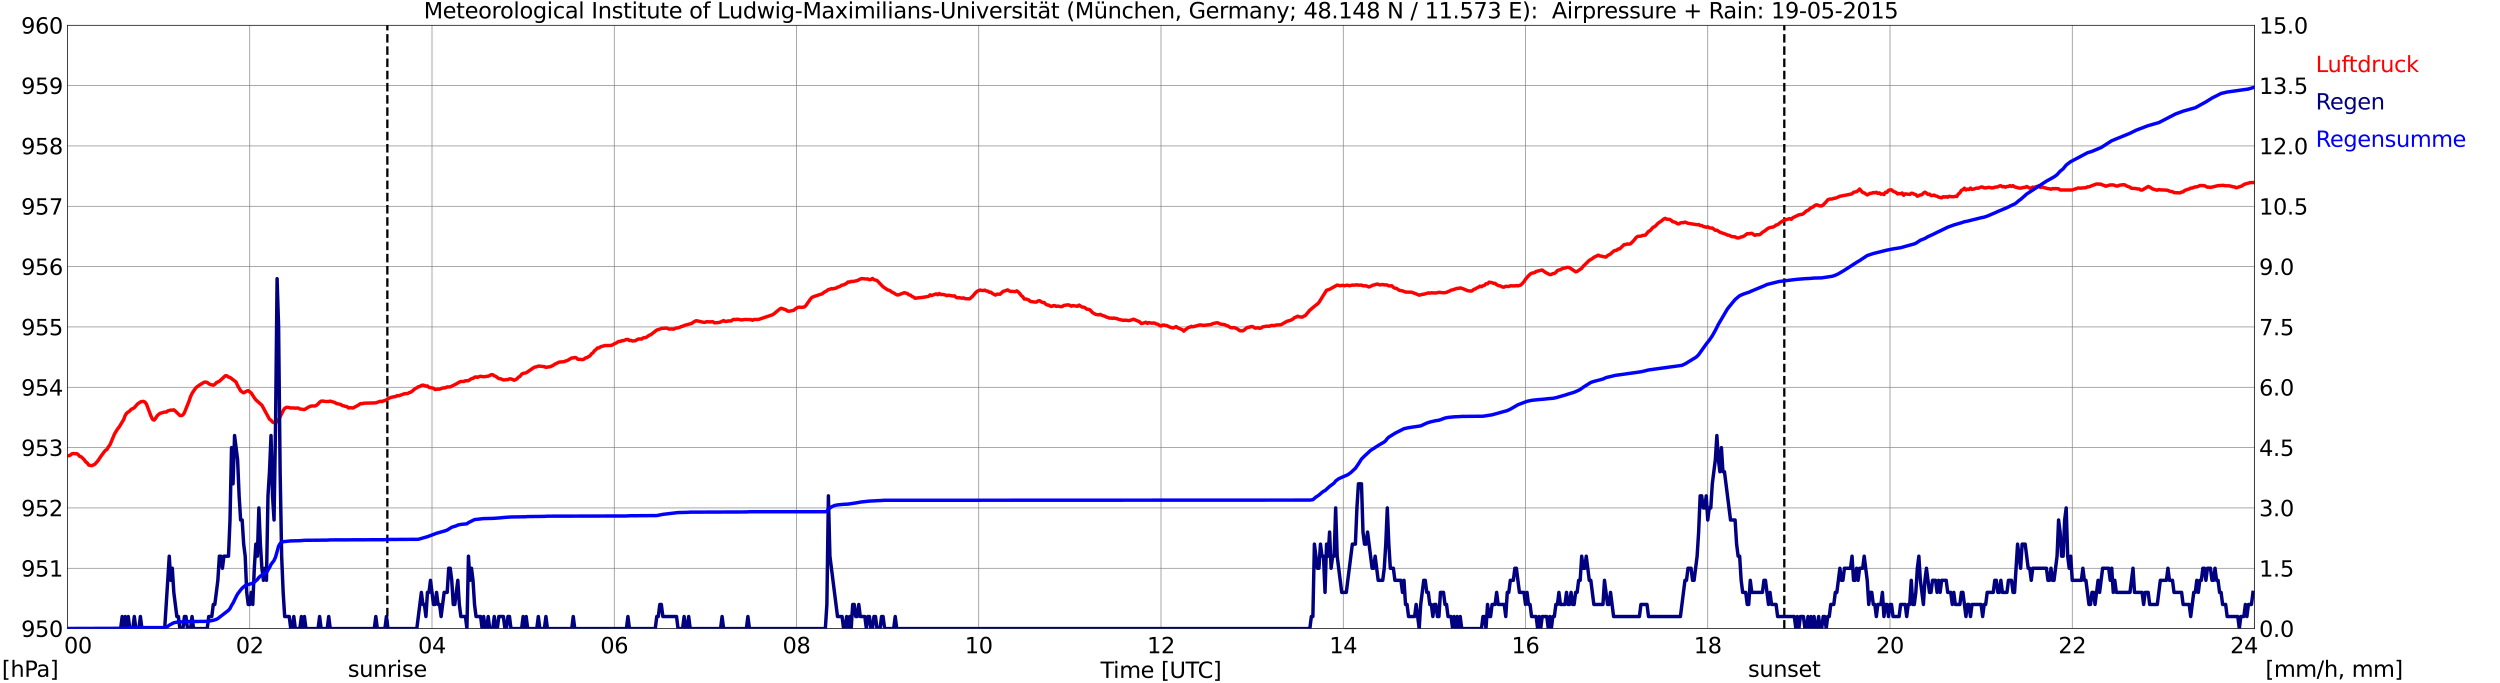 <?xml version="1.0" encoding="utf-8" standalone="no"?>
<!DOCTYPE svg PUBLIC "-//W3C//DTD SVG 1.1//EN"
  "http://www.w3.org/Graphics/SVG/1.1/DTD/svg11.dtd">
<svg xmlns:xlink="http://www.w3.org/1999/xlink" width="1085.4pt" height="296.64pt" viewBox="0 0 1085.4 296.64" xmlns="http://www.w3.org/2000/svg" version="1.1">
 <defs>
  <style type="text/css">*{stroke-linejoin: round; stroke-linecap: butt}</style>
 </defs>
 <g id="figure_1">
  <g id="patch_1">
   <path d="M 0 296.64 
L 1085.4 296.64 
L 1085.4 0 
L 0 0 
z
" style="fill: #ffffff"/>
  </g>
  <g id="axes_1">
   <g id="patch_2">
    <path d="M 29.306 272.909 
L 978.814 272.909 
L 978.814 10.976 
L 29.306 10.976 
z
" style="fill: #ffffff"/>
   </g>
   <g id="patch_3">
    <path d="M 978.814 272.909 
L 978.814 272.909 
L 978.814 10.976 
L 978.814 10.976 
z
" clip-path="url(#p6b48faa278)" style="fill: #d3d3d3; opacity: 0.25; stroke: #d3d3d3; stroke-linejoin: miter"/>
   </g>
   <g id="matplotlib.axis_1">
    <g id="xtick_1">
     <g id="line2d_1">
      <path d="M 29.306 272.909 
L 29.306 10.976 
" clip-path="url(#p6b48faa278)" style="fill: none; stroke: #808080; stroke-width: 0.3; stroke-linecap: square"/>
     </g>
     <g id="line2d_2"/>
     <g id="text_1">
      <!--    00 -->
      <g transform="translate(18.733 283.627) scale(0.095 -0.095)">
       <defs>
        <path id="DejaVuSans-20" transform="scale(0.016)"/>
        <path id="DejaVuSans-30" d="M 2034 4250 
Q 1547 4250 1301 3770 
Q 1056 3291 1056 2328 
Q 1056 1369 1301 889 
Q 1547 409 2034 409 
Q 2525 409 2770 889 
Q 3016 1369 3016 2328 
Q 3016 3291 2770 3770 
Q 2525 4250 2034 4250 
z
M 2034 4750 
Q 2819 4750 3233 4129 
Q 3647 3509 3647 2328 
Q 3647 1150 3233 529 
Q 2819 -91 2034 -91 
Q 1250 -91 836 529 
Q 422 1150 422 2328 
Q 422 3509 836 4129 
Q 1250 4750 2034 4750 
z
" transform="scale(0.016)"/>
       </defs>
       <use xlink:href="#DejaVuSans-20"/>
       <use xlink:href="#DejaVuSans-20" transform="translate(31.787 0)"/>
       <use xlink:href="#DejaVuSans-20" transform="translate(63.574 0)"/>
       <use xlink:href="#DejaVuSans-30" transform="translate(95.361 0)"/>
       <use xlink:href="#DejaVuSans-30" transform="translate(158.984 0)"/>
      </g>
     </g>
    </g>
    <g id="xtick_2">
     <g id="line2d_3">
      <path d="M 108.431 272.909 
L 108.431 10.976 
" clip-path="url(#p6b48faa278)" style="fill: none; stroke: #808080; stroke-width: 0.3; stroke-linecap: square"/>
     </g>
     <g id="line2d_4"/>
     <g id="text_2">
      <!-- 02 -->
      <g transform="translate(102.387 283.627) scale(0.095 -0.095)">
       <defs>
        <path id="DejaVuSans-32" d="M 1228 531 
L 3431 531 
L 3431 0 
L 469 0 
L 469 531 
Q 828 903 1448 1529 
Q 2069 2156 2228 2338 
Q 2531 2678 2651 2914 
Q 2772 3150 2772 3378 
Q 2772 3750 2511 3984 
Q 2250 4219 1831 4219 
Q 1534 4219 1204 4116 
Q 875 4013 500 3803 
L 500 4441 
Q 881 4594 1212 4672 
Q 1544 4750 1819 4750 
Q 2544 4750 2975 4387 
Q 3406 4025 3406 3419 
Q 3406 3131 3298 2873 
Q 3191 2616 2906 2266 
Q 2828 2175 2409 1742 
Q 1991 1309 1228 531 
z
" transform="scale(0.016)"/>
       </defs>
       <use xlink:href="#DejaVuSans-30"/>
       <use xlink:href="#DejaVuSans-32" transform="translate(63.623 0)"/>
      </g>
     </g>
    </g>
    <g id="xtick_3">
     <g id="line2d_5">
      <path d="M 187.557 272.909 
L 187.557 10.976 
" clip-path="url(#p6b48faa278)" style="fill: none; stroke: #808080; stroke-width: 0.3; stroke-linecap: square"/>
     </g>
     <g id="line2d_6"/>
     <g id="text_3">
      <!-- 04 -->
      <g transform="translate(181.513 283.627) scale(0.095 -0.095)">
       <defs>
        <path id="DejaVuSans-34" d="M 2419 4116 
L 825 1625 
L 2419 1625 
L 2419 4116 
z
M 2253 4666 
L 3047 4666 
L 3047 1625 
L 3713 1625 
L 3713 1100 
L 3047 1100 
L 3047 0 
L 2419 0 
L 2419 1100 
L 313 1100 
L 313 1709 
L 2253 4666 
z
" transform="scale(0.016)"/>
       </defs>
       <use xlink:href="#DejaVuSans-30"/>
       <use xlink:href="#DejaVuSans-34" transform="translate(63.623 0)"/>
      </g>
     </g>
    </g>
    <g id="xtick_4">
     <g id="line2d_7">
      <path d="M 266.683 272.909 
L 266.683 10.976 
" clip-path="url(#p6b48faa278)" style="fill: none; stroke: #808080; stroke-width: 0.3; stroke-linecap: square"/>
     </g>
     <g id="line2d_8"/>
     <g id="text_4">
      <!-- 06 -->
      <g transform="translate(260.638 283.627) scale(0.095 -0.095)">
       <defs>
        <path id="DejaVuSans-36" d="M 2113 2584 
Q 1688 2584 1439 2293 
Q 1191 2003 1191 1497 
Q 1191 994 1439 701 
Q 1688 409 2113 409 
Q 2538 409 2786 701 
Q 3034 994 3034 1497 
Q 3034 2003 2786 2293 
Q 2538 2584 2113 2584 
z
M 3366 4563 
L 3366 3988 
Q 3128 4100 2886 4159 
Q 2644 4219 2406 4219 
Q 1781 4219 1451 3797 
Q 1122 3375 1075 2522 
Q 1259 2794 1537 2939 
Q 1816 3084 2150 3084 
Q 2853 3084 3261 2657 
Q 3669 2231 3669 1497 
Q 3669 778 3244 343 
Q 2819 -91 2113 -91 
Q 1303 -91 875 529 
Q 447 1150 447 2328 
Q 447 3434 972 4092 
Q 1497 4750 2381 4750 
Q 2619 4750 2861 4703 
Q 3103 4656 3366 4563 
z
" transform="scale(0.016)"/>
       </defs>
       <use xlink:href="#DejaVuSans-30"/>
       <use xlink:href="#DejaVuSans-36" transform="translate(63.623 0)"/>
      </g>
     </g>
    </g>
    <g id="xtick_5">
     <g id="line2d_9">
      <path d="M 345.808 272.909 
L 345.808 10.976 
" clip-path="url(#p6b48faa278)" style="fill: none; stroke: #808080; stroke-width: 0.3; stroke-linecap: square"/>
     </g>
     <g id="line2d_10"/>
     <g id="text_5">
      <!-- 08 -->
      <g transform="translate(339.764 283.627) scale(0.095 -0.095)">
       <defs>
        <path id="DejaVuSans-38" d="M 2034 2216 
Q 1584 2216 1326 1975 
Q 1069 1734 1069 1313 
Q 1069 891 1326 650 
Q 1584 409 2034 409 
Q 2484 409 2743 651 
Q 3003 894 3003 1313 
Q 3003 1734 2745 1975 
Q 2488 2216 2034 2216 
z
M 1403 2484 
Q 997 2584 770 2862 
Q 544 3141 544 3541 
Q 544 4100 942 4425 
Q 1341 4750 2034 4750 
Q 2731 4750 3128 4425 
Q 3525 4100 3525 3541 
Q 3525 3141 3298 2862 
Q 3072 2584 2669 2484 
Q 3125 2378 3379 2068 
Q 3634 1759 3634 1313 
Q 3634 634 3220 271 
Q 2806 -91 2034 -91 
Q 1263 -91 848 271 
Q 434 634 434 1313 
Q 434 1759 690 2068 
Q 947 2378 1403 2484 
z
M 1172 3481 
Q 1172 3119 1398 2916 
Q 1625 2713 2034 2713 
Q 2441 2713 2670 2916 
Q 2900 3119 2900 3481 
Q 2900 3844 2670 4047 
Q 2441 4250 2034 4250 
Q 1625 4250 1398 4047 
Q 1172 3844 1172 3481 
z
" transform="scale(0.016)"/>
       </defs>
       <use xlink:href="#DejaVuSans-30"/>
       <use xlink:href="#DejaVuSans-38" transform="translate(63.623 0)"/>
      </g>
     </g>
    </g>
    <g id="xtick_6">
     <g id="line2d_11">
      <path d="M 424.934 272.909 
L 424.934 10.976 
" clip-path="url(#p6b48faa278)" style="fill: none; stroke: #808080; stroke-width: 0.3; stroke-linecap: square"/>
     </g>
     <g id="line2d_12"/>
     <g id="text_6">
      <!-- 10 -->
      <g transform="translate(418.89 283.627) scale(0.095 -0.095)">
       <defs>
        <path id="DejaVuSans-31" d="M 794 531 
L 1825 531 
L 1825 4091 
L 703 3866 
L 703 4441 
L 1819 4666 
L 2450 4666 
L 2450 531 
L 3481 531 
L 3481 0 
L 794 0 
L 794 531 
z
" transform="scale(0.016)"/>
       </defs>
       <use xlink:href="#DejaVuSans-31"/>
       <use xlink:href="#DejaVuSans-30" transform="translate(63.623 0)"/>
      </g>
     </g>
    </g>
    <g id="xtick_7">
     <g id="line2d_13">
      <path d="M 504.06 272.909 
L 504.06 10.976 
" clip-path="url(#p6b48faa278)" style="fill: none; stroke: #808080; stroke-width: 0.3; stroke-linecap: square"/>
     </g>
     <g id="line2d_14"/>
     <g id="text_7">
      <!-- 12 -->
      <g transform="translate(498.015 283.627) scale(0.095 -0.095)">
       <use xlink:href="#DejaVuSans-31"/>
       <use xlink:href="#DejaVuSans-32" transform="translate(63.623 0)"/>
      </g>
     </g>
    </g>
    <g id="xtick_8">
     <g id="line2d_15">
      <path d="M 583.185 272.909 
L 583.185 10.976 
" clip-path="url(#p6b48faa278)" style="fill: none; stroke: #808080; stroke-width: 0.3; stroke-linecap: square"/>
     </g>
     <g id="line2d_16"/>
     <g id="text_8">
      <!-- 14 -->
      <g transform="translate(577.141 283.627) scale(0.095 -0.095)">
       <use xlink:href="#DejaVuSans-31"/>
       <use xlink:href="#DejaVuSans-34" transform="translate(63.623 0)"/>
      </g>
     </g>
    </g>
    <g id="xtick_9">
     <g id="line2d_17">
      <path d="M 662.311 272.909 
L 662.311 10.976 
" clip-path="url(#p6b48faa278)" style="fill: none; stroke: #808080; stroke-width: 0.3; stroke-linecap: square"/>
     </g>
     <g id="line2d_18"/>
     <g id="text_9">
      <!-- 16 -->
      <g transform="translate(656.267 283.627) scale(0.095 -0.095)">
       <use xlink:href="#DejaVuSans-31"/>
       <use xlink:href="#DejaVuSans-36" transform="translate(63.623 0)"/>
      </g>
     </g>
    </g>
    <g id="xtick_10">
     <g id="line2d_19">
      <path d="M 741.437 272.909 
L 741.437 10.976 
" clip-path="url(#p6b48faa278)" style="fill: none; stroke: #808080; stroke-width: 0.3; stroke-linecap: square"/>
     </g>
     <g id="line2d_20"/>
     <g id="text_10">
      <!-- 18 -->
      <g transform="translate(735.392 283.627) scale(0.095 -0.095)">
       <use xlink:href="#DejaVuSans-31"/>
       <use xlink:href="#DejaVuSans-38" transform="translate(63.623 0)"/>
      </g>
     </g>
    </g>
    <g id="xtick_11">
     <g id="line2d_21">
      <path d="M 820.562 272.909 
L 820.562 10.976 
" clip-path="url(#p6b48faa278)" style="fill: none; stroke: #808080; stroke-width: 0.3; stroke-linecap: square"/>
     </g>
     <g id="line2d_22"/>
     <g id="text_11">
      <!-- 20 -->
      <g transform="translate(814.518 283.627) scale(0.095 -0.095)">
       <use xlink:href="#DejaVuSans-32"/>
       <use xlink:href="#DejaVuSans-30" transform="translate(63.623 0)"/>
      </g>
     </g>
    </g>
    <g id="xtick_12">
     <g id="line2d_23">
      <path d="M 899.688 272.909 
L 899.688 10.976 
" clip-path="url(#p6b48faa278)" style="fill: none; stroke: #808080; stroke-width: 0.3; stroke-linecap: square"/>
     </g>
     <g id="line2d_24"/>
     <g id="text_12">
      <!-- 22 -->
      <g transform="translate(893.644 283.627) scale(0.095 -0.095)">
       <use xlink:href="#DejaVuSans-32"/>
       <use xlink:href="#DejaVuSans-32" transform="translate(63.623 0)"/>
      </g>
     </g>
    </g>
    <g id="xtick_13">
     <g id="line2d_25">
      <path d="M 978.814 272.909 
L 978.814 10.976 
" clip-path="url(#p6b48faa278)" style="fill: none; stroke: #808080; stroke-width: 0.3; stroke-linecap: square"/>
     </g>
     <g id="line2d_26"/>
     <g id="text_13">
      <!-- 24    -->
      <g transform="translate(968.241 283.627) scale(0.095 -0.095)">
       <use xlink:href="#DejaVuSans-32"/>
       <use xlink:href="#DejaVuSans-34" transform="translate(63.623 0)"/>
       <use xlink:href="#DejaVuSans-20" transform="translate(127.246 0)"/>
       <use xlink:href="#DejaVuSans-20" transform="translate(159.033 0)"/>
       <use xlink:href="#DejaVuSans-20" transform="translate(190.82 0)"/>
      </g>
     </g>
    </g>
    <g id="text_14">
     <!-- Time [UTC] -->
     <g transform="translate(477.806 294.322) scale(0.095 -0.095)">
      <defs>
       <path id="DejaVuSans-54" d="M -19 4666 
L 3928 4666 
L 3928 4134 
L 2272 4134 
L 2272 0 
L 1638 0 
L 1638 4134 
L -19 4134 
L -19 4666 
z
" transform="scale(0.016)"/>
       <path id="DejaVuSans-69" d="M 603 3500 
L 1178 3500 
L 1178 0 
L 603 0 
L 603 3500 
z
M 603 4863 
L 1178 4863 
L 1178 4134 
L 603 4134 
L 603 4863 
z
" transform="scale(0.016)"/>
       <path id="DejaVuSans-6d" d="M 3328 2828 
Q 3544 3216 3844 3400 
Q 4144 3584 4550 3584 
Q 5097 3584 5394 3201 
Q 5691 2819 5691 2113 
L 5691 0 
L 5113 0 
L 5113 2094 
Q 5113 2597 4934 2840 
Q 4756 3084 4391 3084 
Q 3944 3084 3684 2787 
Q 3425 2491 3425 1978 
L 3425 0 
L 2847 0 
L 2847 2094 
Q 2847 2600 2669 2842 
Q 2491 3084 2119 3084 
Q 1678 3084 1418 2786 
Q 1159 2488 1159 1978 
L 1159 0 
L 581 0 
L 581 3500 
L 1159 3500 
L 1159 2956 
Q 1356 3278 1631 3431 
Q 1906 3584 2284 3584 
Q 2666 3584 2933 3390 
Q 3200 3197 3328 2828 
z
" transform="scale(0.016)"/>
       <path id="DejaVuSans-65" d="M 3597 1894 
L 3597 1613 
L 953 1613 
Q 991 1019 1311 708 
Q 1631 397 2203 397 
Q 2534 397 2845 478 
Q 3156 559 3463 722 
L 3463 178 
Q 3153 47 2828 -22 
Q 2503 -91 2169 -91 
Q 1331 -91 842 396 
Q 353 884 353 1716 
Q 353 2575 817 3079 
Q 1281 3584 2069 3584 
Q 2775 3584 3186 3129 
Q 3597 2675 3597 1894 
z
M 3022 2063 
Q 3016 2534 2758 2815 
Q 2500 3097 2075 3097 
Q 1594 3097 1305 2825 
Q 1016 2553 972 2059 
L 3022 2063 
z
" transform="scale(0.016)"/>
       <path id="DejaVuSans-5b" d="M 550 4863 
L 1875 4863 
L 1875 4416 
L 1125 4416 
L 1125 -397 
L 1875 -397 
L 1875 -844 
L 550 -844 
L 550 4863 
z
" transform="scale(0.016)"/>
       <path id="DejaVuSans-55" d="M 556 4666 
L 1191 4666 
L 1191 1831 
Q 1191 1081 1462 751 
Q 1734 422 2344 422 
Q 2950 422 3222 751 
Q 3494 1081 3494 1831 
L 3494 4666 
L 4128 4666 
L 4128 1753 
Q 4128 841 3676 375 
Q 3225 -91 2344 -91 
Q 1459 -91 1007 375 
Q 556 841 556 1753 
L 556 4666 
z
" transform="scale(0.016)"/>
       <path id="DejaVuSans-43" d="M 4122 4306 
L 4122 3641 
Q 3803 3938 3442 4084 
Q 3081 4231 2675 4231 
Q 1875 4231 1450 3742 
Q 1025 3253 1025 2328 
Q 1025 1406 1450 917 
Q 1875 428 2675 428 
Q 3081 428 3442 575 
Q 3803 722 4122 1019 
L 4122 359 
Q 3791 134 3420 21 
Q 3050 -91 2638 -91 
Q 1578 -91 968 557 
Q 359 1206 359 2328 
Q 359 3453 968 4101 
Q 1578 4750 2638 4750 
Q 3056 4750 3426 4639 
Q 3797 4528 4122 4306 
z
" transform="scale(0.016)"/>
       <path id="DejaVuSans-5d" d="M 1947 4863 
L 1947 -844 
L 622 -844 
L 622 -397 
L 1369 -397 
L 1369 4416 
L 622 4416 
L 622 4863 
L 1947 4863 
z
" transform="scale(0.016)"/>
      </defs>
      <use xlink:href="#DejaVuSans-54"/>
      <use xlink:href="#DejaVuSans-69" transform="translate(57.959 0)"/>
      <use xlink:href="#DejaVuSans-6d" transform="translate(85.742 0)"/>
      <use xlink:href="#DejaVuSans-65" transform="translate(183.154 0)"/>
      <use xlink:href="#DejaVuSans-20" transform="translate(244.678 0)"/>
      <use xlink:href="#DejaVuSans-5b" transform="translate(276.465 0)"/>
      <use xlink:href="#DejaVuSans-55" transform="translate(315.479 0)"/>
      <use xlink:href="#DejaVuSans-54" transform="translate(388.672 0)"/>
      <use xlink:href="#DejaVuSans-43" transform="translate(443.881 0)"/>
      <use xlink:href="#DejaVuSans-5d" transform="translate(513.705 0)"/>
     </g>
    </g>
   </g>
   <g id="matplotlib.axis_2">
    <g id="ytick_1">
     <g id="line2d_27">
      <path d="M 29.306 272.909 
L 978.814 272.909 
" clip-path="url(#p6b48faa278)" style="fill: none; stroke: #808080; stroke-width: 0.3; stroke-linecap: square"/>
     </g>
     <g id="line2d_28"/>
     <g id="text_15">
      <!-- 950 -->
      <g transform="translate(9.173 276.518) scale(0.095 -0.095)">
       <defs>
        <path id="DejaVuSans-39" d="M 703 97 
L 703 672 
Q 941 559 1184 500 
Q 1428 441 1663 441 
Q 2288 441 2617 861 
Q 2947 1281 2994 2138 
Q 2813 1869 2534 1725 
Q 2256 1581 1919 1581 
Q 1219 1581 811 2004 
Q 403 2428 403 3163 
Q 403 3881 828 4315 
Q 1253 4750 1959 4750 
Q 2769 4750 3195 4129 
Q 3622 3509 3622 2328 
Q 3622 1225 3098 567 
Q 2575 -91 1691 -91 
Q 1453 -91 1209 -44 
Q 966 3 703 97 
z
M 1959 2075 
Q 2384 2075 2632 2365 
Q 2881 2656 2881 3163 
Q 2881 3666 2632 3958 
Q 2384 4250 1959 4250 
Q 1534 4250 1286 3958 
Q 1038 3666 1038 3163 
Q 1038 2656 1286 2365 
Q 1534 2075 1959 2075 
z
" transform="scale(0.016)"/>
        <path id="DejaVuSans-35" d="M 691 4666 
L 3169 4666 
L 3169 4134 
L 1269 4134 
L 1269 2991 
Q 1406 3038 1543 3061 
Q 1681 3084 1819 3084 
Q 2600 3084 3056 2656 
Q 3513 2228 3513 1497 
Q 3513 744 3044 326 
Q 2575 -91 1722 -91 
Q 1428 -91 1123 -41 
Q 819 9 494 109 
L 494 744 
Q 775 591 1075 516 
Q 1375 441 1709 441 
Q 2250 441 2565 725 
Q 2881 1009 2881 1497 
Q 2881 1984 2565 2268 
Q 2250 2553 1709 2553 
Q 1456 2553 1204 2497 
Q 953 2441 691 2322 
L 691 4666 
z
" transform="scale(0.016)"/>
       </defs>
       <use xlink:href="#DejaVuSans-39"/>
       <use xlink:href="#DejaVuSans-35" transform="translate(63.623 0)"/>
       <use xlink:href="#DejaVuSans-30" transform="translate(127.246 0)"/>
      </g>
     </g>
    </g>
    <g id="ytick_2">
     <g id="line2d_29">
      <path d="M 29.306 246.715 
L 978.814 246.715 
" clip-path="url(#p6b48faa278)" style="fill: none; stroke: #808080; stroke-width: 0.3; stroke-linecap: square"/>
     </g>
     <g id="line2d_30"/>
     <g id="text_16">
      <!-- 951 -->
      <g transform="translate(9.173 250.325) scale(0.095 -0.095)">
       <use xlink:href="#DejaVuSans-39"/>
       <use xlink:href="#DejaVuSans-35" transform="translate(63.623 0)"/>
       <use xlink:href="#DejaVuSans-31" transform="translate(127.246 0)"/>
      </g>
     </g>
    </g>
    <g id="ytick_3">
     <g id="line2d_31">
      <path d="M 29.306 220.522 
L 978.814 220.522 
" clip-path="url(#p6b48faa278)" style="fill: none; stroke: #808080; stroke-width: 0.3; stroke-linecap: square"/>
     </g>
     <g id="line2d_32"/>
     <g id="text_17">
      <!-- 952 -->
      <g transform="translate(9.173 224.131) scale(0.095 -0.095)">
       <use xlink:href="#DejaVuSans-39"/>
       <use xlink:href="#DejaVuSans-35" transform="translate(63.623 0)"/>
       <use xlink:href="#DejaVuSans-32" transform="translate(127.246 0)"/>
      </g>
     </g>
    </g>
    <g id="ytick_4">
     <g id="line2d_33">
      <path d="M 29.306 194.329 
L 978.814 194.329 
" clip-path="url(#p6b48faa278)" style="fill: none; stroke: #808080; stroke-width: 0.3; stroke-linecap: square"/>
     </g>
     <g id="line2d_34"/>
     <g id="text_18">
      <!-- 953 -->
      <g transform="translate(9.173 197.938) scale(0.095 -0.095)">
       <defs>
        <path id="DejaVuSans-33" d="M 2597 2516 
Q 3050 2419 3304 2112 
Q 3559 1806 3559 1356 
Q 3559 666 3084 287 
Q 2609 -91 1734 -91 
Q 1441 -91 1130 -33 
Q 819 25 488 141 
L 488 750 
Q 750 597 1062 519 
Q 1375 441 1716 441 
Q 2309 441 2620 675 
Q 2931 909 2931 1356 
Q 2931 1769 2642 2001 
Q 2353 2234 1838 2234 
L 1294 2234 
L 1294 2753 
L 1863 2753 
Q 2328 2753 2575 2939 
Q 2822 3125 2822 3475 
Q 2822 3834 2567 4026 
Q 2313 4219 1838 4219 
Q 1578 4219 1281 4162 
Q 984 4106 628 3988 
L 628 4550 
Q 988 4650 1302 4700 
Q 1616 4750 1894 4750 
Q 2613 4750 3031 4423 
Q 3450 4097 3450 3541 
Q 3450 3153 3228 2886 
Q 3006 2619 2597 2516 
z
" transform="scale(0.016)"/>
       </defs>
       <use xlink:href="#DejaVuSans-39"/>
       <use xlink:href="#DejaVuSans-35" transform="translate(63.623 0)"/>
       <use xlink:href="#DejaVuSans-33" transform="translate(127.246 0)"/>
      </g>
     </g>
    </g>
    <g id="ytick_5">
     <g id="line2d_35">
      <path d="M 29.306 168.136 
L 978.814 168.136 
" clip-path="url(#p6b48faa278)" style="fill: none; stroke: #808080; stroke-width: 0.3; stroke-linecap: square"/>
     </g>
     <g id="line2d_36"/>
     <g id="text_19">
      <!-- 954 -->
      <g transform="translate(9.173 171.745) scale(0.095 -0.095)">
       <use xlink:href="#DejaVuSans-39"/>
       <use xlink:href="#DejaVuSans-35" transform="translate(63.623 0)"/>
       <use xlink:href="#DejaVuSans-34" transform="translate(127.246 0)"/>
      </g>
     </g>
    </g>
    <g id="ytick_6">
     <g id="line2d_37">
      <path d="M 29.306 141.942 
L 978.814 141.942 
" clip-path="url(#p6b48faa278)" style="fill: none; stroke: #808080; stroke-width: 0.3; stroke-linecap: square"/>
     </g>
     <g id="line2d_38"/>
     <g id="text_20">
      <!-- 955 -->
      <g transform="translate(9.173 145.551) scale(0.095 -0.095)">
       <use xlink:href="#DejaVuSans-39"/>
       <use xlink:href="#DejaVuSans-35" transform="translate(63.623 0)"/>
       <use xlink:href="#DejaVuSans-35" transform="translate(127.246 0)"/>
      </g>
     </g>
    </g>
    <g id="ytick_7">
     <g id="line2d_39">
      <path d="M 29.306 115.749 
L 978.814 115.749 
" clip-path="url(#p6b48faa278)" style="fill: none; stroke: #808080; stroke-width: 0.3; stroke-linecap: square"/>
     </g>
     <g id="line2d_40"/>
     <g id="text_21">
      <!-- 956 -->
      <g transform="translate(9.173 119.358) scale(0.095 -0.095)">
       <use xlink:href="#DejaVuSans-39"/>
       <use xlink:href="#DejaVuSans-35" transform="translate(63.623 0)"/>
       <use xlink:href="#DejaVuSans-36" transform="translate(127.246 0)"/>
      </g>
     </g>
    </g>
    <g id="ytick_8">
     <g id="line2d_41">
      <path d="M 29.306 89.556 
L 978.814 89.556 
" clip-path="url(#p6b48faa278)" style="fill: none; stroke: #808080; stroke-width: 0.3; stroke-linecap: square"/>
     </g>
     <g id="line2d_42"/>
     <g id="text_22">
      <!-- 957 -->
      <g transform="translate(9.173 93.165) scale(0.095 -0.095)">
       <defs>
        <path id="DejaVuSans-37" d="M 525 4666 
L 3525 4666 
L 3525 4397 
L 1831 0 
L 1172 0 
L 2766 4134 
L 525 4134 
L 525 4666 
z
" transform="scale(0.016)"/>
       </defs>
       <use xlink:href="#DejaVuSans-39"/>
       <use xlink:href="#DejaVuSans-35" transform="translate(63.623 0)"/>
       <use xlink:href="#DejaVuSans-37" transform="translate(127.246 0)"/>
      </g>
     </g>
    </g>
    <g id="ytick_9">
     <g id="line2d_43">
      <path d="M 29.306 63.362 
L 978.814 63.362 
" clip-path="url(#p6b48faa278)" style="fill: none; stroke: #808080; stroke-width: 0.3; stroke-linecap: square"/>
     </g>
     <g id="line2d_44"/>
     <g id="text_23">
      <!-- 958 -->
      <g transform="translate(9.173 66.972) scale(0.095 -0.095)">
       <use xlink:href="#DejaVuSans-39"/>
       <use xlink:href="#DejaVuSans-35" transform="translate(63.623 0)"/>
       <use xlink:href="#DejaVuSans-38" transform="translate(127.246 0)"/>
      </g>
     </g>
    </g>
    <g id="ytick_10">
     <g id="line2d_45">
      <path d="M 29.306 37.169 
L 978.814 37.169 
" clip-path="url(#p6b48faa278)" style="fill: none; stroke: #808080; stroke-width: 0.3; stroke-linecap: square"/>
     </g>
     <g id="line2d_46"/>
     <g id="text_24">
      <!-- 959 -->
      <g transform="translate(9.173 40.778) scale(0.095 -0.095)">
       <use xlink:href="#DejaVuSans-39"/>
       <use xlink:href="#DejaVuSans-35" transform="translate(63.623 0)"/>
       <use xlink:href="#DejaVuSans-39" transform="translate(127.246 0)"/>
      </g>
     </g>
    </g>
    <g id="ytick_11">
     <g id="line2d_47">
      <path d="M 29.306 10.976 
L 978.814 10.976 
" clip-path="url(#p6b48faa278)" style="fill: none; stroke: #808080; stroke-width: 0.3; stroke-linecap: square"/>
     </g>
     <g id="line2d_48"/>
     <g id="text_25">
      <!-- 960 -->
      <g transform="translate(9.173 14.585) scale(0.095 -0.095)">
       <use xlink:href="#DejaVuSans-39"/>
       <use xlink:href="#DejaVuSans-36" transform="translate(63.623 0)"/>
       <use xlink:href="#DejaVuSans-30" transform="translate(127.246 0)"/>
      </g>
     </g>
    </g>
   </g>
   <g id="line2d_49">
    <path d="M 168.171 272.909 
L 168.171 10.976 
" clip-path="url(#p6b48faa278)" style="fill: none; stroke-dasharray: 3.7,1.6; stroke-dashoffset: 0; stroke: #000000"/>
   </g>
   <g id="line2d_50">
    <path d="M 774.67 272.909 
L 774.67 10.976 
" clip-path="url(#p6b48faa278)" style="fill: none; stroke-dasharray: 3.7,1.6; stroke-dashoffset: 0; stroke: #000000"/>
   </g>
   <g id="line2d_51">
    <path d="M 29.306 197.821 
L 29.965 197.865 
L 30.625 197.524 
L 31.284 197.001 
L 31.943 196.896 
L 32.603 197.001 
L 33.262 196.948 
L 33.921 197.315 
L 34.581 198.153 
L 35.24 198.31 
L 36.559 199.568 
L 37.218 200.51 
L 37.878 200.982 
L 38.537 201.925 
L 39.856 202.187 
L 41.175 201.558 
L 42.493 200.091 
L 43.812 198.101 
L 45.131 196.32 
L 45.79 195.534 
L 46.45 195.115 
L 47.109 193.962 
L 47.768 193.072 
L 49.747 188.357 
L 51.065 186.209 
L 51.725 185.423 
L 53.703 182.123 
L 54.362 180.342 
L 55.022 179.346 
L 56.34 178.403 
L 57 177.67 
L 57.659 177.408 
L 58.319 176.989 
L 59.637 175.47 
L 60.956 174.527 
L 61.615 174.317 
L 62.275 174.265 
L 62.934 174.579 
L 63.594 175.47 
L 65.572 180.708 
L 66.231 182.07 
L 66.89 182.385 
L 67.55 181.651 
L 68.209 180.551 
L 68.869 179.923 
L 69.528 179.451 
L 71.506 178.875 
L 72.166 178.927 
L 72.825 178.403 
L 74.144 178.037 
L 74.803 178.089 
L 75.462 177.932 
L 76.122 178.456 
L 78.1 180.394 
L 78.759 180.446 
L 79.419 180.132 
L 80.078 179.137 
L 82.056 174.212 
L 82.716 172.222 
L 83.375 170.807 
L 84.694 168.817 
L 85.353 168.083 
L 86.672 167.14 
L 88.65 165.935 
L 89.309 165.883 
L 89.969 166.04 
L 90.628 166.564 
L 91.288 166.931 
L 92.606 167.245 
L 93.266 166.878 
L 93.925 166.145 
L 95.244 165.516 
L 96.563 164.311 
L 97.881 163.106 
L 98.541 163.159 
L 99.2 163.735 
L 99.86 163.84 
L 102.497 165.883 
L 103.156 167.402 
L 104.475 169.655 
L 105.135 170.179 
L 105.794 170.545 
L 107.113 169.812 
L 107.772 169.602 
L 109.091 170.65 
L 110.41 172.693 
L 111.069 173.584 
L 113.047 175.365 
L 113.707 175.941 
L 117.003 182.018 
L 117.663 182.437 
L 118.322 183.223 
L 118.982 183.537 
L 119.641 183.485 
L 120.3 183.013 
L 120.96 182.228 
L 122.938 178.299 
L 123.597 177.303 
L 124.257 176.884 
L 124.916 176.832 
L 126.235 177.146 
L 126.894 177.094 
L 128.213 177.198 
L 129.532 177.146 
L 130.191 177.565 
L 132.169 177.827 
L 134.147 176.622 
L 134.807 176.36 
L 135.466 176.255 
L 136.785 176.255 
L 137.444 175.941 
L 138.104 175.365 
L 138.763 174.631 
L 139.422 174.16 
L 140.082 174.108 
L 141.4 174.317 
L 142.719 174.317 
L 143.379 174.16 
L 145.357 174.736 
L 146.016 175.155 
L 147.335 175.47 
L 147.994 175.627 
L 148.654 176.098 
L 149.313 176.203 
L 149.972 176.465 
L 150.632 176.517 
L 151.291 177.146 
L 151.951 176.989 
L 153.269 177.146 
L 154.588 176.413 
L 155.247 176.098 
L 156.566 175.208 
L 157.226 175.313 
L 157.885 175.051 
L 161.841 174.946 
L 163.16 174.893 
L 165.138 174.212 
L 165.798 174.37 
L 166.457 174.055 
L 167.116 173.898 
L 167.776 173.584 
L 168.435 173.112 
L 169.754 172.536 
L 171.073 172.222 
L 171.732 172.222 
L 172.391 171.75 
L 173.051 171.855 
L 175.688 170.912 
L 177.007 170.86 
L 177.666 170.441 
L 178.326 170.283 
L 178.985 169.812 
L 180.304 168.659 
L 180.963 168.397 
L 181.623 167.926 
L 182.282 167.769 
L 182.941 167.35 
L 183.601 167.193 
L 184.26 167.35 
L 184.92 167.664 
L 185.579 167.559 
L 186.238 168.188 
L 188.217 168.555 
L 188.876 169.131 
L 190.195 168.921 
L 190.854 168.974 
L 192.173 168.45 
L 192.832 168.45 
L 193.492 168.293 
L 194.151 167.978 
L 195.47 167.978 
L 198.107 166.669 
L 199.426 165.883 
L 200.085 165.621 
L 201.404 165.621 
L 202.063 165.307 
L 203.382 165.307 
L 204.042 164.783 
L 204.701 164.416 
L 205.36 164.259 
L 206.02 163.787 
L 206.679 163.63 
L 207.339 163.84 
L 207.998 163.526 
L 208.657 163.368 
L 209.976 163.578 
L 211.954 163.316 
L 212.614 163.054 
L 213.273 162.635 
L 213.932 162.687 
L 214.592 163.159 
L 215.251 163.421 
L 216.57 164.364 
L 217.229 164.416 
L 218.548 164.94 
L 219.207 164.94 
L 219.867 164.783 
L 220.526 164.835 
L 221.186 164.468 
L 221.845 164.521 
L 222.504 164.73 
L 223.164 165.097 
L 223.823 164.835 
L 224.482 164.416 
L 225.142 163.735 
L 225.801 163.368 
L 226.461 162.478 
L 227.12 162.111 
L 228.439 161.849 
L 231.736 159.597 
L 232.395 159.335 
L 233.054 159.23 
L 233.714 158.916 
L 235.692 159.125 
L 236.351 159.177 
L 237.011 159.492 
L 238.329 159.282 
L 238.989 159.177 
L 240.308 158.549 
L 240.967 158.025 
L 241.626 157.815 
L 242.286 157.396 
L 242.945 157.187 
L 244.923 157.03 
L 245.583 156.715 
L 246.242 156.558 
L 248.22 155.406 
L 248.88 155.406 
L 249.539 155.196 
L 250.198 155.353 
L 250.858 155.982 
L 252.176 156.034 
L 252.836 156.139 
L 253.495 155.982 
L 254.155 155.406 
L 254.814 155.301 
L 255.473 154.829 
L 256.133 154.515 
L 256.792 153.624 
L 257.451 153.153 
L 258.111 152.262 
L 258.77 151.739 
L 259.43 151.058 
L 260.089 151.058 
L 260.748 150.534 
L 262.726 150.01 
L 264.045 150.01 
L 265.364 149.957 
L 266.023 149.695 
L 266.683 149.276 
L 267.342 149.014 
L 268.661 148.229 
L 269.32 148.281 
L 269.98 147.914 
L 270.639 147.914 
L 271.958 147.39 
L 272.617 147.338 
L 273.277 147.862 
L 273.936 147.757 
L 274.595 148.071 
L 275.914 147.914 
L 276.573 147.443 
L 277.233 147.181 
L 277.892 147.129 
L 278.552 147.233 
L 279.211 146.709 
L 280.53 146.5 
L 281.849 145.557 
L 282.508 145.347 
L 285.145 143.304 
L 286.464 142.885 
L 287.124 142.571 
L 288.442 142.518 
L 289.102 142.414 
L 289.761 142.518 
L 290.42 142.885 
L 291.739 142.78 
L 292.399 142.938 
L 293.058 142.571 
L 295.036 142.152 
L 295.696 141.785 
L 296.355 141.68 
L 297.014 141.314 
L 300.311 140.423 
L 300.971 139.899 
L 302.289 139.218 
L 305.586 139.952 
L 306.246 139.899 
L 306.905 139.637 
L 307.564 139.742 
L 309.543 139.69 
L 310.202 140.161 
L 311.521 140.056 
L 312.18 140.004 
L 312.839 139.794 
L 314.158 139.166 
L 314.818 139.532 
L 315.477 139.532 
L 316.136 139.323 
L 317.455 139.375 
L 318.114 138.799 
L 318.774 138.642 
L 319.433 138.747 
L 320.093 138.589 
L 321.411 138.799 
L 322.071 138.904 
L 323.39 138.694 
L 326.027 138.747 
L 326.686 139.061 
L 327.346 138.694 
L 329.324 138.694 
L 335.258 136.704 
L 335.918 136.337 
L 338.555 134.137 
L 339.215 133.822 
L 341.193 134.503 
L 341.852 135.027 
L 342.512 135.132 
L 344.49 134.765 
L 345.808 133.77 
L 346.468 133.456 
L 347.127 133.351 
L 347.787 133.456 
L 349.105 133.298 
L 349.765 132.827 
L 351.743 129.998 
L 352.402 129.212 
L 353.062 128.846 
L 357.018 127.536 
L 357.677 126.96 
L 358.996 126.226 
L 359.655 125.702 
L 360.315 125.598 
L 360.974 125.283 
L 361.634 125.44 
L 362.293 125.179 
L 362.952 125.126 
L 363.612 124.655 
L 364.271 124.55 
L 365.59 123.764 
L 366.249 123.712 
L 367.568 122.978 
L 368.227 122.402 
L 368.887 122.507 
L 369.546 122.14 
L 370.206 122.245 
L 372.184 121.826 
L 373.502 121.145 
L 374.162 120.935 
L 376.14 121.145 
L 376.799 121.092 
L 377.459 121.459 
L 378.118 121.354 
L 378.777 120.883 
L 379.437 121.407 
L 380.756 121.773 
L 383.393 124.497 
L 385.371 125.86 
L 386.031 126.017 
L 386.69 126.383 
L 387.349 126.907 
L 388.009 127.169 
L 389.328 128.007 
L 389.987 128.06 
L 392.624 127.064 
L 393.943 127.431 
L 394.603 128.007 
L 395.262 128.112 
L 395.921 128.688 
L 396.581 128.95 
L 397.24 129.474 
L 400.537 129.108 
L 403.175 128.688 
L 403.834 128.007 
L 404.493 128.322 
L 405.812 127.798 
L 406.471 127.588 
L 407.131 127.955 
L 407.79 127.431 
L 408.45 127.903 
L 409.109 127.798 
L 410.428 128.06 
L 411.087 128.374 
L 411.746 128.165 
L 413.725 128.531 
L 414.384 128.426 
L 415.043 129.055 
L 415.703 129.317 
L 416.362 129.212 
L 417.681 129.474 
L 418.34 129.317 
L 419 129.684 
L 420.978 129.736 
L 422.297 128.584 
L 423.615 127.012 
L 424.275 126.488 
L 424.934 126.121 
L 425.593 125.912 
L 426.253 126.121 
L 426.912 126.121 
L 427.572 125.964 
L 428.231 126.383 
L 428.89 126.383 
L 429.55 126.907 
L 430.209 126.855 
L 430.869 127.431 
L 432.187 128.112 
L 432.847 127.693 
L 434.165 127.745 
L 435.484 126.541 
L 436.803 126.121 
L 437.462 125.86 
L 438.122 126.279 
L 438.781 126.541 
L 439.44 126.488 
L 440.759 126.645 
L 441.419 126.279 
L 442.078 126.75 
L 442.737 127.431 
L 443.397 128.322 
L 444.056 128.846 
L 444.716 129.841 
L 445.375 129.789 
L 446.694 130.26 
L 447.353 130.889 
L 449.331 131.151 
L 449.991 131.151 
L 450.65 130.679 
L 451.309 130.522 
L 452.628 131.36 
L 453.287 131.308 
L 453.947 131.989 
L 454.606 132.408 
L 455.266 132.46 
L 455.925 132.879 
L 456.584 133.037 
L 457.244 132.722 
L 457.903 132.67 
L 458.563 133.037 
L 459.222 132.879 
L 460.541 133.141 
L 461.2 133.089 
L 461.859 132.617 
L 463.178 132.408 
L 463.838 132.355 
L 464.497 132.565 
L 465.156 132.932 
L 465.816 132.67 
L 467.794 132.984 
L 468.453 132.46 
L 469.772 133.298 
L 470.431 133.351 
L 471.091 133.613 
L 471.75 134.189 
L 473.069 134.399 
L 474.388 135.761 
L 475.706 136.494 
L 477.025 136.704 
L 477.685 136.494 
L 478.344 136.861 
L 479.663 137.28 
L 480.322 137.647 
L 480.981 137.804 
L 481.641 138.118 
L 482.3 138.066 
L 482.96 138.223 
L 483.619 138.066 
L 484.278 138.275 
L 484.938 138.275 
L 485.597 138.642 
L 487.575 139.061 
L 488.894 139.009 
L 490.213 139.218 
L 491.532 138.799 
L 492.191 138.589 
L 494.828 139.742 
L 495.488 140.475 
L 496.147 140.371 
L 497.466 139.899 
L 498.125 140.423 
L 498.785 140.056 
L 500.103 140.318 
L 500.763 140.213 
L 501.422 140.318 
L 502.082 140.685 
L 502.741 140.79 
L 503.4 141.314 
L 504.06 141.523 
L 504.719 141.156 
L 505.379 141.104 
L 506.038 141.314 
L 506.697 141.366 
L 507.357 141.785 
L 508.675 142.257 
L 509.335 142.414 
L 510.654 141.785 
L 511.313 142.309 
L 513.291 143.147 
L 513.95 143.776 
L 514.61 143.147 
L 515.269 142.728 
L 515.929 142.152 
L 516.588 142.047 
L 517.247 141.68 
L 517.907 141.89 
L 520.544 141.156 
L 521.204 141.052 
L 522.522 141.261 
L 525.819 140.895 
L 526.479 140.528 
L 527.797 140.213 
L 528.457 140.109 
L 529.116 140.318 
L 529.776 140.685 
L 531.754 140.947 
L 532.413 141.366 
L 533.073 141.471 
L 533.732 141.942 
L 534.391 142.257 
L 535.051 142.309 
L 535.71 142.204 
L 537.029 142.676 
L 538.348 143.619 
L 539.666 143.619 
L 540.326 143.147 
L 540.985 142.518 
L 541.644 142.152 
L 542.304 142.099 
L 542.963 141.837 
L 543.623 141.733 
L 544.282 141.995 
L 544.941 142.466 
L 546.26 142.309 
L 546.919 142.571 
L 547.579 142.361 
L 548.238 141.89 
L 549.557 141.68 
L 550.216 141.576 
L 550.876 141.68 
L 552.195 141.261 
L 552.854 141.366 
L 553.513 141.314 
L 554.173 141.104 
L 556.151 140.999 
L 558.788 139.48 
L 560.107 139.113 
L 560.766 138.851 
L 561.426 138.432 
L 562.085 137.856 
L 562.745 137.647 
L 563.404 137.28 
L 564.063 137.542 
L 565.382 137.699 
L 566.042 137.28 
L 566.701 137.018 
L 568.679 134.66 
L 571.317 132.46 
L 571.976 131.989 
L 572.635 131.308 
L 575.932 126.017 
L 577.251 125.598 
L 580.548 123.764 
L 581.867 124.078 
L 582.526 123.921 
L 583.185 123.921 
L 583.845 124.078 
L 584.504 123.869 
L 585.164 123.816 
L 585.823 124.078 
L 587.142 123.764 
L 587.801 123.816 
L 589.12 123.659 
L 589.779 123.816 
L 591.098 123.764 
L 591.757 124.078 
L 593.076 124.078 
L 594.395 124.602 
L 595.714 123.974 
L 596.373 123.712 
L 597.032 123.607 
L 597.692 123.345 
L 598.351 123.397 
L 599.011 123.712 
L 600.329 123.502 
L 600.989 123.712 
L 601.648 123.659 
L 602.307 123.764 
L 602.967 124.131 
L 604.286 124.078 
L 604.945 124.759 
L 605.604 125.126 
L 606.264 125.179 
L 607.582 126.069 
L 608.901 126.279 
L 610.22 126.803 
L 612.858 126.855 
L 614.836 127.588 
L 616.154 128.165 
L 617.473 127.798 
L 618.133 127.745 
L 620.111 127.169 
L 620.77 127.274 
L 621.429 127.117 
L 623.408 127.222 
L 624.726 126.907 
L 626.705 127.117 
L 628.023 126.96 
L 628.683 126.593 
L 629.342 126.383 
L 630.001 125.964 
L 630.661 125.86 
L 632.639 125.179 
L 633.298 125.231 
L 633.958 124.969 
L 635.276 125.388 
L 637.255 126.226 
L 638.573 126.383 
L 639.233 126.226 
L 639.892 125.598 
L 640.552 125.44 
L 641.211 124.969 
L 641.87 124.707 
L 642.53 124.236 
L 643.189 124.497 
L 643.848 124.026 
L 644.508 123.869 
L 645.167 123.188 
L 645.827 123.24 
L 646.486 122.507 
L 647.805 122.716 
L 648.464 123.031 
L 649.123 123.031 
L 649.783 123.607 
L 650.442 123.921 
L 651.761 124.288 
L 652.42 124.655 
L 653.08 124.655 
L 653.739 124.288 
L 655.058 124.393 
L 655.717 124.078 
L 657.695 124.131 
L 658.355 123.974 
L 659.014 124.131 
L 660.333 123.712 
L 661.652 122.297 
L 662.311 121.25 
L 663.63 119.73 
L 664.289 119.049 
L 664.949 118.63 
L 666.267 118.368 
L 666.927 117.844 
L 668.246 117.53 
L 669.564 117.216 
L 670.883 118.211 
L 672.861 119.259 
L 673.521 119.154 
L 674.18 118.787 
L 674.839 118.735 
L 675.499 118.263 
L 676.158 117.478 
L 676.817 117.216 
L 677.477 117.111 
L 678.136 116.692 
L 678.796 116.43 
L 679.455 116.378 
L 680.114 116.116 
L 680.774 116.063 
L 681.433 116.22 
L 684.071 118.002 
L 684.73 117.844 
L 686.708 116.482 
L 687.368 115.592 
L 690.005 113.025 
L 691.324 112.291 
L 691.983 111.715 
L 693.961 110.772 
L 694.621 111.139 
L 695.28 111.191 
L 695.939 111.401 
L 697.258 111.61 
L 697.918 110.982 
L 699.236 110.248 
L 700.555 109.043 
L 701.215 108.729 
L 701.874 108.677 
L 702.533 108.1 
L 703.193 108.048 
L 705.171 106.162 
L 705.83 106.162 
L 706.49 105.9 
L 707.149 106.005 
L 707.808 105.9 
L 709.127 104.643 
L 710.446 103.019 
L 711.105 102.6 
L 712.424 102.547 
L 713.083 102.233 
L 714.402 102.076 
L 715.721 100.452 
L 716.38 100.19 
L 717.699 98.671 
L 718.358 98.409 
L 719.018 97.833 
L 719.677 97.099 
L 720.337 96.575 
L 720.996 96.209 
L 722.315 95.109 
L 722.974 94.794 
L 723.633 95.161 
L 724.952 95.266 
L 725.612 95.685 
L 726.271 96.313 
L 726.93 96.366 
L 727.59 96.628 
L 728.249 97.152 
L 728.909 97.204 
L 729.568 96.785 
L 730.227 96.628 
L 730.887 96.68 
L 731.546 96.418 
L 732.865 96.942 
L 736.821 97.571 
L 737.48 97.466 
L 738.14 97.937 
L 738.799 97.885 
L 739.459 98.304 
L 740.777 98.671 
L 741.437 98.461 
L 742.096 98.88 
L 742.756 99.038 
L 743.415 98.985 
L 744.734 99.981 
L 745.393 99.928 
L 746.712 100.819 
L 749.349 101.709 
L 750.009 102.076 
L 750.668 102.128 
L 751.987 102.757 
L 753.306 102.809 
L 753.965 103.229 
L 754.624 103.333 
L 755.284 103.176 
L 755.943 102.862 
L 756.602 102.757 
L 757.262 102.443 
L 758.581 101.447 
L 759.24 101.5 
L 760.559 101.29 
L 761.878 102.181 
L 762.537 101.919 
L 763.856 101.919 
L 764.515 101.5 
L 765.174 100.871 
L 766.493 100.033 
L 767.153 99.457 
L 767.812 99.038 
L 768.471 98.776 
L 769.79 98.566 
L 770.449 98.252 
L 771.109 97.676 
L 771.768 97.571 
L 773.087 96.523 
L 774.406 95.685 
L 777.043 94.899 
L 777.703 95.213 
L 778.362 94.532 
L 781 93.275 
L 781.659 93.118 
L 782.318 93.118 
L 782.978 92.751 
L 784.296 91.546 
L 784.956 91.337 
L 786.275 90.184 
L 786.934 89.975 
L 788.253 89.032 
L 788.912 88.927 
L 789.572 89.241 
L 790.231 89.398 
L 790.89 89.398 
L 791.55 88.979 
L 792.868 87.617 
L 793.528 86.779 
L 794.187 86.465 
L 795.506 86.36 
L 796.165 86.098 
L 796.825 86.046 
L 798.143 85.522 
L 798.803 85.208 
L 802.1 84.579 
L 804.078 84.16 
L 804.737 83.479 
L 806.056 83.217 
L 806.715 82.745 
L 807.375 82.064 
L 808.694 83.584 
L 809.353 83.741 
L 810.672 84.631 
L 811.99 83.898 
L 812.65 83.898 
L 813.309 83.584 
L 813.969 83.741 
L 814.628 83.479 
L 815.287 83.95 
L 815.947 83.741 
L 816.606 84.317 
L 817.265 84.16 
L 817.925 84.474 
L 818.584 83.479 
L 819.244 83.479 
L 819.903 82.641 
L 820.562 82.431 
L 821.222 82.431 
L 821.881 83.007 
L 823.2 83.584 
L 823.859 84.212 
L 824.519 84.003 
L 825.178 84.16 
L 825.837 83.793 
L 826.497 84.788 
L 827.156 84.16 
L 829.134 84.422 
L 829.794 83.898 
L 830.453 83.95 
L 831.112 84.317 
L 831.772 84.474 
L 832.431 85.208 
L 833.75 84.631 
L 834.409 84.526 
L 835.069 83.845 
L 835.728 83.426 
L 836.388 83.845 
L 837.047 84.422 
L 837.706 84.265 
L 838.366 84.893 
L 839.025 84.893 
L 839.684 84.684 
L 840.344 85.05 
L 841.003 85.208 
L 841.663 85.574 
L 842.981 85.889 
L 843.641 85.417 
L 844.3 85.574 
L 844.959 85.365 
L 845.619 85.627 
L 846.278 85.208 
L 846.938 85.365 
L 848.256 85.417 
L 848.916 85.208 
L 849.575 85.312 
L 850.235 84.212 
L 850.894 83.741 
L 851.553 82.641 
L 852.213 82.379 
L 852.872 81.698 
L 853.531 82.483 
L 854.191 82.117 
L 854.85 82.274 
L 855.51 81.645 
L 856.169 82.221 
L 856.828 82.117 
L 858.147 81.645 
L 858.806 81.75 
L 860.125 81.174 
L 860.785 81.226 
L 861.444 81.54 
L 862.103 81.593 
L 863.422 81.331 
L 864.741 81.593 
L 865.4 81.54 
L 866.06 81.279 
L 867.378 81.121 
L 868.038 80.755 
L 868.697 80.65 
L 869.357 81.121 
L 870.016 80.964 
L 870.675 81.279 
L 871.335 80.964 
L 871.994 80.964 
L 872.653 80.598 
L 873.313 80.964 
L 873.972 80.598 
L 874.632 81.121 
L 876.61 81.645 
L 877.269 81.698 
L 878.588 81.383 
L 879.247 81.331 
L 879.907 80.964 
L 881.225 81.698 
L 881.885 81.645 
L 882.544 81.226 
L 883.204 81.54 
L 883.863 81.069 
L 885.182 80.755 
L 885.841 81.383 
L 886.5 81.174 
L 889.138 81.907 
L 889.797 81.96 
L 890.457 82.169 
L 891.116 81.855 
L 891.775 81.96 
L 892.435 81.855 
L 893.754 81.96 
L 894.413 82.483 
L 899.688 82.483 
L 902.326 81.593 
L 902.985 81.698 
L 905.622 81.488 
L 906.282 81.121 
L 906.941 81.121 
L 908.26 80.598 
L 910.238 79.864 
L 912.216 79.969 
L 912.876 80.336 
L 913.535 80.493 
L 914.194 80.859 
L 916.173 80.283 
L 917.491 80.283 
L 918.81 80.755 
L 919.469 80.755 
L 920.129 80.44 
L 921.448 80.231 
L 922.107 80.178 
L 922.766 80.388 
L 923.426 80.807 
L 924.745 81.279 
L 925.404 81.75 
L 927.382 81.855 
L 928.041 82.064 
L 928.701 82.012 
L 929.36 82.483 
L 930.02 82.536 
L 932.657 80.964 
L 933.316 81.226 
L 934.635 82.064 
L 936.613 82.588 
L 937.273 82.274 
L 937.932 82.431 
L 940.57 82.536 
L 941.229 82.641 
L 941.888 83.007 
L 943.207 83.217 
L 943.867 83.636 
L 946.504 83.741 
L 947.163 83.374 
L 947.823 83.322 
L 948.482 82.693 
L 949.801 82.221 
L 950.46 82.064 
L 951.12 81.645 
L 951.779 81.645 
L 953.098 81.121 
L 953.757 81.121 
L 954.417 80.912 
L 955.076 80.545 
L 957.054 80.598 
L 958.373 81.279 
L 959.032 81.226 
L 959.692 81.383 
L 962.989 80.598 
L 964.307 80.545 
L 964.967 80.44 
L 966.285 80.65 
L 967.604 80.65 
L 968.923 80.912 
L 969.582 81.121 
L 970.242 81.174 
L 970.901 81.54 
L 973.539 80.65 
L 974.198 80.074 
L 976.836 79.288 
L 978.154 79.253 
L 978.154 79.253 
" clip-path="url(#p6b48faa278)" style="fill: none; stroke: #ff0000; stroke-width: 1.5; stroke-linecap: square"/>
   </g>
   <g id="patch_4">
    <path d="M 29.306 272.909 
L 29.306 10.976 
" style="fill: none; stroke: #000000; stroke-width: 0.3; stroke-linejoin: miter; stroke-linecap: square"/>
   </g>
   <g id="patch_5">
    <path d="M 29.306 272.909 
L 978.814 272.909 
" style="fill: none; stroke: #000000; stroke-width: 0.3; stroke-linejoin: miter; stroke-linecap: square"/>
   </g>
   <g id="patch_6">
    <path d="M 29.306 10.976 
L 978.814 10.976 
" style="fill: none; stroke: #000000; stroke-width: 0.3; stroke-linejoin: miter; stroke-linecap: square"/>
   </g>
   <g id="text_26">
    <!-- sunrise -->
    <g transform="translate(151.007 293.863) scale(0.095 -0.095)">
     <defs>
      <path id="DejaVuSans-73" d="M 2834 3397 
L 2834 2853 
Q 2591 2978 2328 3040 
Q 2066 3103 1784 3103 
Q 1356 3103 1142 2972 
Q 928 2841 928 2578 
Q 928 2378 1081 2264 
Q 1234 2150 1697 2047 
L 1894 2003 
Q 2506 1872 2764 1633 
Q 3022 1394 3022 966 
Q 3022 478 2636 193 
Q 2250 -91 1575 -91 
Q 1294 -91 989 -36 
Q 684 19 347 128 
L 347 722 
Q 666 556 975 473 
Q 1284 391 1588 391 
Q 1994 391 2212 530 
Q 2431 669 2431 922 
Q 2431 1156 2273 1281 
Q 2116 1406 1581 1522 
L 1381 1569 
Q 847 1681 609 1914 
Q 372 2147 372 2553 
Q 372 3047 722 3315 
Q 1072 3584 1716 3584 
Q 2034 3584 2315 3537 
Q 2597 3491 2834 3397 
z
" transform="scale(0.016)"/>
      <path id="DejaVuSans-75" d="M 544 1381 
L 544 3500 
L 1119 3500 
L 1119 1403 
Q 1119 906 1312 657 
Q 1506 409 1894 409 
Q 2359 409 2629 706 
Q 2900 1003 2900 1516 
L 2900 3500 
L 3475 3500 
L 3475 0 
L 2900 0 
L 2900 538 
Q 2691 219 2414 64 
Q 2138 -91 1772 -91 
Q 1169 -91 856 284 
Q 544 659 544 1381 
z
M 1991 3584 
L 1991 3584 
z
" transform="scale(0.016)"/>
      <path id="DejaVuSans-6e" d="M 3513 2113 
L 3513 0 
L 2938 0 
L 2938 2094 
Q 2938 2591 2744 2837 
Q 2550 3084 2163 3084 
Q 1697 3084 1428 2787 
Q 1159 2491 1159 1978 
L 1159 0 
L 581 0 
L 581 3500 
L 1159 3500 
L 1159 2956 
Q 1366 3272 1645 3428 
Q 1925 3584 2291 3584 
Q 2894 3584 3203 3211 
Q 3513 2838 3513 2113 
z
" transform="scale(0.016)"/>
      <path id="DejaVuSans-72" d="M 2631 2963 
Q 2534 3019 2420 3045 
Q 2306 3072 2169 3072 
Q 1681 3072 1420 2755 
Q 1159 2438 1159 1844 
L 1159 0 
L 581 0 
L 581 3500 
L 1159 3500 
L 1159 2956 
Q 1341 3275 1631 3429 
Q 1922 3584 2338 3584 
Q 2397 3584 2469 3576 
Q 2541 3569 2628 3553 
L 2631 2963 
z
" transform="scale(0.016)"/>
     </defs>
     <use xlink:href="#DejaVuSans-73"/>
     <use xlink:href="#DejaVuSans-75" transform="translate(52.1 0)"/>
     <use xlink:href="#DejaVuSans-6e" transform="translate(115.479 0)"/>
     <use xlink:href="#DejaVuSans-72" transform="translate(178.857 0)"/>
     <use xlink:href="#DejaVuSans-69" transform="translate(219.971 0)"/>
     <use xlink:href="#DejaVuSans-73" transform="translate(247.754 0)"/>
     <use xlink:href="#DejaVuSans-65" transform="translate(299.854 0)"/>
    </g>
   </g>
   <g id="text_27">
    <!-- sunset -->
    <g transform="translate(758.915 293.863) scale(0.095 -0.095)">
     <defs>
      <path id="DejaVuSans-74" d="M 1172 4494 
L 1172 3500 
L 2356 3500 
L 2356 3053 
L 1172 3053 
L 1172 1153 
Q 1172 725 1289 603 
Q 1406 481 1766 481 
L 2356 481 
L 2356 0 
L 1766 0 
Q 1100 0 847 248 
Q 594 497 594 1153 
L 594 3053 
L 172 3053 
L 172 3500 
L 594 3500 
L 594 4494 
L 1172 4494 
z
" transform="scale(0.016)"/>
     </defs>
     <use xlink:href="#DejaVuSans-73"/>
     <use xlink:href="#DejaVuSans-75" transform="translate(52.1 0)"/>
     <use xlink:href="#DejaVuSans-6e" transform="translate(115.479 0)"/>
     <use xlink:href="#DejaVuSans-73" transform="translate(178.857 0)"/>
     <use xlink:href="#DejaVuSans-65" transform="translate(230.957 0)"/>
     <use xlink:href="#DejaVuSans-74" transform="translate(292.48 0)"/>
    </g>
   </g>
   <g id="text_28">
    <!-- [hPa] -->
    <g transform="translate(0.821 293.863) scale(0.095 -0.095)">
     <defs>
      <path id="DejaVuSans-68" d="M 3513 2113 
L 3513 0 
L 2938 0 
L 2938 2094 
Q 2938 2591 2744 2837 
Q 2550 3084 2163 3084 
Q 1697 3084 1428 2787 
Q 1159 2491 1159 1978 
L 1159 0 
L 581 0 
L 581 4863 
L 1159 4863 
L 1159 2956 
Q 1366 3272 1645 3428 
Q 1925 3584 2291 3584 
Q 2894 3584 3203 3211 
Q 3513 2838 3513 2113 
z
" transform="scale(0.016)"/>
      <path id="DejaVuSans-50" d="M 1259 4147 
L 1259 2394 
L 2053 2394 
Q 2494 2394 2734 2622 
Q 2975 2850 2975 3272 
Q 2975 3691 2734 3919 
Q 2494 4147 2053 4147 
L 1259 4147 
z
M 628 4666 
L 2053 4666 
Q 2838 4666 3239 4311 
Q 3641 3956 3641 3272 
Q 3641 2581 3239 2228 
Q 2838 1875 2053 1875 
L 1259 1875 
L 1259 0 
L 628 0 
L 628 4666 
z
" transform="scale(0.016)"/>
      <path id="DejaVuSans-61" d="M 2194 1759 
Q 1497 1759 1228 1600 
Q 959 1441 959 1056 
Q 959 750 1161 570 
Q 1363 391 1709 391 
Q 2188 391 2477 730 
Q 2766 1069 2766 1631 
L 2766 1759 
L 2194 1759 
z
M 3341 1997 
L 3341 0 
L 2766 0 
L 2766 531 
Q 2569 213 2275 61 
Q 1981 -91 1556 -91 
Q 1019 -91 701 211 
Q 384 513 384 1019 
Q 384 1609 779 1909 
Q 1175 2209 1959 2209 
L 2766 2209 
L 2766 2266 
Q 2766 2663 2505 2880 
Q 2244 3097 1772 3097 
Q 1472 3097 1187 3025 
Q 903 2953 641 2809 
L 641 3341 
Q 956 3463 1253 3523 
Q 1550 3584 1831 3584 
Q 2591 3584 2966 3190 
Q 3341 2797 3341 1997 
z
" transform="scale(0.016)"/>
     </defs>
     <use xlink:href="#DejaVuSans-5b"/>
     <use xlink:href="#DejaVuSans-68" transform="translate(39.014 0)"/>
     <use xlink:href="#DejaVuSans-50" transform="translate(102.393 0)"/>
     <use xlink:href="#DejaVuSans-61" transform="translate(158.195 0)"/>
     <use xlink:href="#DejaVuSans-5d" transform="translate(219.475 0)"/>
    </g>
   </g>
   <g id="text_29">
    <!-- Luftdruck -->
    <g style="fill: #ff0000" transform="translate(1005.4 31.291) scale(0.095 -0.095)">
     <defs>
      <path id="DejaVuSans-4c" d="M 628 4666 
L 1259 4666 
L 1259 531 
L 3531 531 
L 3531 0 
L 628 0 
L 628 4666 
z
" transform="scale(0.016)"/>
      <path id="DejaVuSans-66" d="M 2375 4863 
L 2375 4384 
L 1825 4384 
Q 1516 4384 1395 4259 
Q 1275 4134 1275 3809 
L 1275 3500 
L 2222 3500 
L 2222 3053 
L 1275 3053 
L 1275 0 
L 697 0 
L 697 3053 
L 147 3053 
L 147 3500 
L 697 3500 
L 697 3744 
Q 697 4328 969 4595 
Q 1241 4863 1831 4863 
L 2375 4863 
z
" transform="scale(0.016)"/>
      <path id="DejaVuSans-64" d="M 2906 2969 
L 2906 4863 
L 3481 4863 
L 3481 0 
L 2906 0 
L 2906 525 
Q 2725 213 2448 61 
Q 2172 -91 1784 -91 
Q 1150 -91 751 415 
Q 353 922 353 1747 
Q 353 2572 751 3078 
Q 1150 3584 1784 3584 
Q 2172 3584 2448 3432 
Q 2725 3281 2906 2969 
z
M 947 1747 
Q 947 1113 1208 752 
Q 1469 391 1925 391 
Q 2381 391 2643 752 
Q 2906 1113 2906 1747 
Q 2906 2381 2643 2742 
Q 2381 3103 1925 3103 
Q 1469 3103 1208 2742 
Q 947 2381 947 1747 
z
" transform="scale(0.016)"/>
      <path id="DejaVuSans-63" d="M 3122 3366 
L 3122 2828 
Q 2878 2963 2633 3030 
Q 2388 3097 2138 3097 
Q 1578 3097 1268 2742 
Q 959 2388 959 1747 
Q 959 1106 1268 751 
Q 1578 397 2138 397 
Q 2388 397 2633 464 
Q 2878 531 3122 666 
L 3122 134 
Q 2881 22 2623 -34 
Q 2366 -91 2075 -91 
Q 1284 -91 818 406 
Q 353 903 353 1747 
Q 353 2603 823 3093 
Q 1294 3584 2113 3584 
Q 2378 3584 2631 3529 
Q 2884 3475 3122 3366 
z
" transform="scale(0.016)"/>
      <path id="DejaVuSans-6b" d="M 581 4863 
L 1159 4863 
L 1159 1991 
L 2875 3500 
L 3609 3500 
L 1753 1863 
L 3688 0 
L 2938 0 
L 1159 1709 
L 1159 0 
L 581 0 
L 581 4863 
z
" transform="scale(0.016)"/>
     </defs>
     <use xlink:href="#DejaVuSans-4c"/>
     <use xlink:href="#DejaVuSans-75" transform="translate(53.963 0)"/>
     <use xlink:href="#DejaVuSans-66" transform="translate(117.342 0)"/>
     <use xlink:href="#DejaVuSans-74" transform="translate(150.797 0)"/>
     <use xlink:href="#DejaVuSans-64" transform="translate(190.006 0)"/>
     <use xlink:href="#DejaVuSans-72" transform="translate(253.482 0)"/>
     <use xlink:href="#DejaVuSans-75" transform="translate(294.596 0)"/>
     <use xlink:href="#DejaVuSans-63" transform="translate(357.975 0)"/>
     <use xlink:href="#DejaVuSans-6b" transform="translate(412.955 0)"/>
    </g>
   </g>
   <g id="text_30">
    <!-- Regen -->
    <g style="fill: #000080" transform="translate(1005.4 47.531) scale(0.095 -0.095)">
     <defs>
      <path id="DejaVuSans-52" d="M 2841 2188 
Q 3044 2119 3236 1894 
Q 3428 1669 3622 1275 
L 4263 0 
L 3584 0 
L 2988 1197 
Q 2756 1666 2539 1819 
Q 2322 1972 1947 1972 
L 1259 1972 
L 1259 0 
L 628 0 
L 628 4666 
L 2053 4666 
Q 2853 4666 3247 4331 
Q 3641 3997 3641 3322 
Q 3641 2881 3436 2590 
Q 3231 2300 2841 2188 
z
M 1259 4147 
L 1259 2491 
L 2053 2491 
Q 2509 2491 2742 2702 
Q 2975 2913 2975 3322 
Q 2975 3731 2742 3939 
Q 2509 4147 2053 4147 
L 1259 4147 
z
" transform="scale(0.016)"/>
      <path id="DejaVuSans-67" d="M 2906 1791 
Q 2906 2416 2648 2759 
Q 2391 3103 1925 3103 
Q 1463 3103 1205 2759 
Q 947 2416 947 1791 
Q 947 1169 1205 825 
Q 1463 481 1925 481 
Q 2391 481 2648 825 
Q 2906 1169 2906 1791 
z
M 3481 434 
Q 3481 -459 3084 -895 
Q 2688 -1331 1869 -1331 
Q 1566 -1331 1297 -1286 
Q 1028 -1241 775 -1147 
L 775 -588 
Q 1028 -725 1275 -790 
Q 1522 -856 1778 -856 
Q 2344 -856 2625 -561 
Q 2906 -266 2906 331 
L 2906 616 
Q 2728 306 2450 153 
Q 2172 0 1784 0 
Q 1141 0 747 490 
Q 353 981 353 1791 
Q 353 2603 747 3093 
Q 1141 3584 1784 3584 
Q 2172 3584 2450 3431 
Q 2728 3278 2906 2969 
L 2906 3500 
L 3481 3500 
L 3481 434 
z
" transform="scale(0.016)"/>
     </defs>
     <use xlink:href="#DejaVuSans-52"/>
     <use xlink:href="#DejaVuSans-65" transform="translate(64.982 0)"/>
     <use xlink:href="#DejaVuSans-67" transform="translate(126.506 0)"/>
     <use xlink:href="#DejaVuSans-65" transform="translate(189.982 0)"/>
     <use xlink:href="#DejaVuSans-6e" transform="translate(251.506 0)"/>
    </g>
   </g>
   <g id="text_31">
    <!-- Regensumme -->
    <g style="fill: #0000ff" transform="translate(1005.4 63.771) scale(0.095 -0.095)">
     <use xlink:href="#DejaVuSans-52"/>
     <use xlink:href="#DejaVuSans-65" transform="translate(64.982 0)"/>
     <use xlink:href="#DejaVuSans-67" transform="translate(126.506 0)"/>
     <use xlink:href="#DejaVuSans-65" transform="translate(189.982 0)"/>
     <use xlink:href="#DejaVuSans-6e" transform="translate(251.506 0)"/>
     <use xlink:href="#DejaVuSans-73" transform="translate(314.885 0)"/>
     <use xlink:href="#DejaVuSans-75" transform="translate(366.984 0)"/>
     <use xlink:href="#DejaVuSans-6d" transform="translate(430.363 0)"/>
     <use xlink:href="#DejaVuSans-6d" transform="translate(527.775 0)"/>
     <use xlink:href="#DejaVuSans-65" transform="translate(625.188 0)"/>
    </g>
   </g>
   <g id="text_32">
    <!-- Meteorological Institute of Ludwig-Maximilians-Universität (München, Germany; 48.148 N / 11.573 E):  Airpressure + Rain: 19-05-2015 -->
    <g transform="translate(183.991 7.976) scale(0.095 -0.095)">
     <defs>
      <path id="DejaVuSans-4d" d="M 628 4666 
L 1569 4666 
L 2759 1491 
L 3956 4666 
L 4897 4666 
L 4897 0 
L 4281 0 
L 4281 4097 
L 3078 897 
L 2444 897 
L 1241 4097 
L 1241 0 
L 628 0 
L 628 4666 
z
" transform="scale(0.016)"/>
      <path id="DejaVuSans-6f" d="M 1959 3097 
Q 1497 3097 1228 2736 
Q 959 2375 959 1747 
Q 959 1119 1226 758 
Q 1494 397 1959 397 
Q 2419 397 2687 759 
Q 2956 1122 2956 1747 
Q 2956 2369 2687 2733 
Q 2419 3097 1959 3097 
z
M 1959 3584 
Q 2709 3584 3137 3096 
Q 3566 2609 3566 1747 
Q 3566 888 3137 398 
Q 2709 -91 1959 -91 
Q 1206 -91 779 398 
Q 353 888 353 1747 
Q 353 2609 779 3096 
Q 1206 3584 1959 3584 
z
" transform="scale(0.016)"/>
      <path id="DejaVuSans-6c" d="M 603 4863 
L 1178 4863 
L 1178 0 
L 603 0 
L 603 4863 
z
" transform="scale(0.016)"/>
      <path id="DejaVuSans-49" d="M 628 4666 
L 1259 4666 
L 1259 0 
L 628 0 
L 628 4666 
z
" transform="scale(0.016)"/>
      <path id="DejaVuSans-77" d="M 269 3500 
L 844 3500 
L 1563 769 
L 2278 3500 
L 2956 3500 
L 3675 769 
L 4391 3500 
L 4966 3500 
L 4050 0 
L 3372 0 
L 2619 2869 
L 1863 0 
L 1184 0 
L 269 3500 
z
" transform="scale(0.016)"/>
      <path id="DejaVuSans-2d" d="M 313 2009 
L 1997 2009 
L 1997 1497 
L 313 1497 
L 313 2009 
z
" transform="scale(0.016)"/>
      <path id="DejaVuSans-78" d="M 3513 3500 
L 2247 1797 
L 3578 0 
L 2900 0 
L 1881 1375 
L 863 0 
L 184 0 
L 1544 1831 
L 300 3500 
L 978 3500 
L 1906 2253 
L 2834 3500 
L 3513 3500 
z
" transform="scale(0.016)"/>
      <path id="DejaVuSans-76" d="M 191 3500 
L 800 3500 
L 1894 563 
L 2988 3500 
L 3597 3500 
L 2284 0 
L 1503 0 
L 191 3500 
z
" transform="scale(0.016)"/>
      <path id="DejaVuSans-e4" d="M 2194 1759 
Q 1497 1759 1228 1600 
Q 959 1441 959 1056 
Q 959 750 1161 570 
Q 1363 391 1709 391 
Q 2188 391 2477 730 
Q 2766 1069 2766 1631 
L 2766 1759 
L 2194 1759 
z
M 3341 1997 
L 3341 0 
L 2766 0 
L 2766 531 
Q 2569 213 2275 61 
Q 1981 -91 1556 -91 
Q 1019 -91 701 211 
Q 384 513 384 1019 
Q 384 1609 779 1909 
Q 1175 2209 1959 2209 
L 2766 2209 
L 2766 2266 
Q 2766 2663 2505 2880 
Q 2244 3097 1772 3097 
Q 1472 3097 1187 3025 
Q 903 2953 641 2809 
L 641 3341 
Q 956 3463 1253 3523 
Q 1550 3584 1831 3584 
Q 2591 3584 2966 3190 
Q 3341 2797 3341 1997 
z
M 2150 4850 
L 2784 4850 
L 2784 4219 
L 2150 4219 
L 2150 4850 
z
M 928 4850 
L 1562 4850 
L 1562 4219 
L 928 4219 
L 928 4850 
z
" transform="scale(0.016)"/>
      <path id="DejaVuSans-28" d="M 1984 4856 
Q 1566 4138 1362 3434 
Q 1159 2731 1159 2009 
Q 1159 1288 1364 580 
Q 1569 -128 1984 -844 
L 1484 -844 
Q 1016 -109 783 600 
Q 550 1309 550 2009 
Q 550 2706 781 3412 
Q 1013 4119 1484 4856 
L 1984 4856 
z
" transform="scale(0.016)"/>
      <path id="DejaVuSans-fc" d="M 544 1381 
L 544 3500 
L 1119 3500 
L 1119 1403 
Q 1119 906 1312 657 
Q 1506 409 1894 409 
Q 2359 409 2629 706 
Q 2900 1003 2900 1516 
L 2900 3500 
L 3475 3500 
L 3475 0 
L 2900 0 
L 2900 538 
Q 2691 219 2414 64 
Q 2138 -91 1772 -91 
Q 1169 -91 856 284 
Q 544 659 544 1381 
z
M 1991 3584 
L 1991 3584 
z
M 2278 4850 
L 2912 4850 
L 2912 4219 
L 2278 4219 
L 2278 4850 
z
M 1056 4850 
L 1690 4850 
L 1690 4219 
L 1056 4219 
L 1056 4850 
z
" transform="scale(0.016)"/>
      <path id="DejaVuSans-2c" d="M 750 794 
L 1409 794 
L 1409 256 
L 897 -744 
L 494 -744 
L 750 256 
L 750 794 
z
" transform="scale(0.016)"/>
      <path id="DejaVuSans-47" d="M 3809 666 
L 3809 1919 
L 2778 1919 
L 2778 2438 
L 4434 2438 
L 4434 434 
Q 4069 175 3628 42 
Q 3188 -91 2688 -91 
Q 1594 -91 976 548 
Q 359 1188 359 2328 
Q 359 3472 976 4111 
Q 1594 4750 2688 4750 
Q 3144 4750 3555 4637 
Q 3966 4525 4313 4306 
L 4313 3634 
Q 3963 3931 3569 4081 
Q 3175 4231 2741 4231 
Q 1884 4231 1454 3753 
Q 1025 3275 1025 2328 
Q 1025 1384 1454 906 
Q 1884 428 2741 428 
Q 3075 428 3337 486 
Q 3600 544 3809 666 
z
" transform="scale(0.016)"/>
      <path id="DejaVuSans-79" d="M 2059 -325 
Q 1816 -950 1584 -1140 
Q 1353 -1331 966 -1331 
L 506 -1331 
L 506 -850 
L 844 -850 
Q 1081 -850 1212 -737 
Q 1344 -625 1503 -206 
L 1606 56 
L 191 3500 
L 800 3500 
L 1894 763 
L 2988 3500 
L 3597 3500 
L 2059 -325 
z
" transform="scale(0.016)"/>
      <path id="DejaVuSans-3b" d="M 750 3309 
L 1409 3309 
L 1409 2516 
L 750 2516 
L 750 3309 
z
M 750 794 
L 1409 794 
L 1409 256 
L 897 -744 
L 494 -744 
L 750 256 
L 750 794 
z
" transform="scale(0.016)"/>
      <path id="DejaVuSans-2e" d="M 684 794 
L 1344 794 
L 1344 0 
L 684 0 
L 684 794 
z
" transform="scale(0.016)"/>
      <path id="DejaVuSans-4e" d="M 628 4666 
L 1478 4666 
L 3547 763 
L 3547 4666 
L 4159 4666 
L 4159 0 
L 3309 0 
L 1241 3903 
L 1241 0 
L 628 0 
L 628 4666 
z
" transform="scale(0.016)"/>
      <path id="DejaVuSans-2f" d="M 1625 4666 
L 2156 4666 
L 531 -594 
L 0 -594 
L 1625 4666 
z
" transform="scale(0.016)"/>
      <path id="DejaVuSans-45" d="M 628 4666 
L 3578 4666 
L 3578 4134 
L 1259 4134 
L 1259 2753 
L 3481 2753 
L 3481 2222 
L 1259 2222 
L 1259 531 
L 3634 531 
L 3634 0 
L 628 0 
L 628 4666 
z
" transform="scale(0.016)"/>
      <path id="DejaVuSans-29" d="M 513 4856 
L 1013 4856 
Q 1481 4119 1714 3412 
Q 1947 2706 1947 2009 
Q 1947 1309 1714 600 
Q 1481 -109 1013 -844 
L 513 -844 
Q 928 -128 1133 580 
Q 1338 1288 1338 2009 
Q 1338 2731 1133 3434 
Q 928 4138 513 4856 
z
" transform="scale(0.016)"/>
      <path id="DejaVuSans-3a" d="M 750 794 
L 1409 794 
L 1409 0 
L 750 0 
L 750 794 
z
M 750 3309 
L 1409 3309 
L 1409 2516 
L 750 2516 
L 750 3309 
z
" transform="scale(0.016)"/>
      <path id="DejaVuSans-41" d="M 2188 4044 
L 1331 1722 
L 3047 1722 
L 2188 4044 
z
M 1831 4666 
L 2547 4666 
L 4325 0 
L 3669 0 
L 3244 1197 
L 1141 1197 
L 716 0 
L 50 0 
L 1831 4666 
z
" transform="scale(0.016)"/>
      <path id="DejaVuSans-70" d="M 1159 525 
L 1159 -1331 
L 581 -1331 
L 581 3500 
L 1159 3500 
L 1159 2969 
Q 1341 3281 1617 3432 
Q 1894 3584 2278 3584 
Q 2916 3584 3314 3078 
Q 3713 2572 3713 1747 
Q 3713 922 3314 415 
Q 2916 -91 2278 -91 
Q 1894 -91 1617 61 
Q 1341 213 1159 525 
z
M 3116 1747 
Q 3116 2381 2855 2742 
Q 2594 3103 2138 3103 
Q 1681 3103 1420 2742 
Q 1159 2381 1159 1747 
Q 1159 1113 1420 752 
Q 1681 391 2138 391 
Q 2594 391 2855 752 
Q 3116 1113 3116 1747 
z
" transform="scale(0.016)"/>
      <path id="DejaVuSans-2b" d="M 2944 4013 
L 2944 2272 
L 4684 2272 
L 4684 1741 
L 2944 1741 
L 2944 0 
L 2419 0 
L 2419 1741 
L 678 1741 
L 678 2272 
L 2419 2272 
L 2419 4013 
L 2944 4013 
z
" transform="scale(0.016)"/>
     </defs>
     <use xlink:href="#DejaVuSans-4d"/>
     <use xlink:href="#DejaVuSans-65" transform="translate(86.279 0)"/>
     <use xlink:href="#DejaVuSans-74" transform="translate(147.803 0)"/>
     <use xlink:href="#DejaVuSans-65" transform="translate(187.012 0)"/>
     <use xlink:href="#DejaVuSans-6f" transform="translate(248.535 0)"/>
     <use xlink:href="#DejaVuSans-72" transform="translate(309.717 0)"/>
     <use xlink:href="#DejaVuSans-6f" transform="translate(348.58 0)"/>
     <use xlink:href="#DejaVuSans-6c" transform="translate(409.762 0)"/>
     <use xlink:href="#DejaVuSans-6f" transform="translate(437.545 0)"/>
     <use xlink:href="#DejaVuSans-67" transform="translate(498.727 0)"/>
     <use xlink:href="#DejaVuSans-69" transform="translate(562.203 0)"/>
     <use xlink:href="#DejaVuSans-63" transform="translate(589.986 0)"/>
     <use xlink:href="#DejaVuSans-61" transform="translate(644.967 0)"/>
     <use xlink:href="#DejaVuSans-6c" transform="translate(706.246 0)"/>
     <use xlink:href="#DejaVuSans-20" transform="translate(734.029 0)"/>
     <use xlink:href="#DejaVuSans-49" transform="translate(765.816 0)"/>
     <use xlink:href="#DejaVuSans-6e" transform="translate(795.309 0)"/>
     <use xlink:href="#DejaVuSans-73" transform="translate(858.688 0)"/>
     <use xlink:href="#DejaVuSans-74" transform="translate(910.787 0)"/>
     <use xlink:href="#DejaVuSans-69" transform="translate(949.996 0)"/>
     <use xlink:href="#DejaVuSans-74" transform="translate(977.779 0)"/>
     <use xlink:href="#DejaVuSans-75" transform="translate(1016.988 0)"/>
     <use xlink:href="#DejaVuSans-74" transform="translate(1080.367 0)"/>
     <use xlink:href="#DejaVuSans-65" transform="translate(1119.576 0)"/>
     <use xlink:href="#DejaVuSans-20" transform="translate(1181.1 0)"/>
     <use xlink:href="#DejaVuSans-6f" transform="translate(1212.887 0)"/>
     <use xlink:href="#DejaVuSans-66" transform="translate(1274.068 0)"/>
     <use xlink:href="#DejaVuSans-20" transform="translate(1309.273 0)"/>
     <use xlink:href="#DejaVuSans-4c" transform="translate(1341.061 0)"/>
     <use xlink:href="#DejaVuSans-75" transform="translate(1395.023 0)"/>
     <use xlink:href="#DejaVuSans-64" transform="translate(1458.402 0)"/>
     <use xlink:href="#DejaVuSans-77" transform="translate(1521.879 0)"/>
     <use xlink:href="#DejaVuSans-69" transform="translate(1603.666 0)"/>
     <use xlink:href="#DejaVuSans-67" transform="translate(1631.449 0)"/>
     <use xlink:href="#DejaVuSans-2d" transform="translate(1694.926 0)"/>
     <use xlink:href="#DejaVuSans-4d" transform="translate(1731.01 0)"/>
     <use xlink:href="#DejaVuSans-61" transform="translate(1817.289 0)"/>
     <use xlink:href="#DejaVuSans-78" transform="translate(1878.568 0)"/>
     <use xlink:href="#DejaVuSans-69" transform="translate(1937.748 0)"/>
     <use xlink:href="#DejaVuSans-6d" transform="translate(1965.531 0)"/>
     <use xlink:href="#DejaVuSans-69" transform="translate(2062.943 0)"/>
     <use xlink:href="#DejaVuSans-6c" transform="translate(2090.727 0)"/>
     <use xlink:href="#DejaVuSans-69" transform="translate(2118.51 0)"/>
     <use xlink:href="#DejaVuSans-61" transform="translate(2146.293 0)"/>
     <use xlink:href="#DejaVuSans-6e" transform="translate(2207.572 0)"/>
     <use xlink:href="#DejaVuSans-73" transform="translate(2270.951 0)"/>
     <use xlink:href="#DejaVuSans-2d" transform="translate(2323.051 0)"/>
     <use xlink:href="#DejaVuSans-55" transform="translate(2359.135 0)"/>
     <use xlink:href="#DejaVuSans-6e" transform="translate(2432.328 0)"/>
     <use xlink:href="#DejaVuSans-69" transform="translate(2495.707 0)"/>
     <use xlink:href="#DejaVuSans-76" transform="translate(2523.49 0)"/>
     <use xlink:href="#DejaVuSans-65" transform="translate(2582.67 0)"/>
     <use xlink:href="#DejaVuSans-72" transform="translate(2644.193 0)"/>
     <use xlink:href="#DejaVuSans-73" transform="translate(2685.307 0)"/>
     <use xlink:href="#DejaVuSans-69" transform="translate(2737.406 0)"/>
     <use xlink:href="#DejaVuSans-74" transform="translate(2765.189 0)"/>
     <use xlink:href="#DejaVuSans-e4" transform="translate(2804.398 0)"/>
     <use xlink:href="#DejaVuSans-74" transform="translate(2865.678 0)"/>
     <use xlink:href="#DejaVuSans-20" transform="translate(2904.887 0)"/>
     <use xlink:href="#DejaVuSans-28" transform="translate(2936.674 0)"/>
     <use xlink:href="#DejaVuSans-4d" transform="translate(2975.688 0)"/>
     <use xlink:href="#DejaVuSans-fc" transform="translate(3061.967 0)"/>
     <use xlink:href="#DejaVuSans-6e" transform="translate(3125.346 0)"/>
     <use xlink:href="#DejaVuSans-63" transform="translate(3188.725 0)"/>
     <use xlink:href="#DejaVuSans-68" transform="translate(3243.705 0)"/>
     <use xlink:href="#DejaVuSans-65" transform="translate(3307.084 0)"/>
     <use xlink:href="#DejaVuSans-6e" transform="translate(3368.607 0)"/>
     <use xlink:href="#DejaVuSans-2c" transform="translate(3431.986 0)"/>
     <use xlink:href="#DejaVuSans-20" transform="translate(3463.773 0)"/>
     <use xlink:href="#DejaVuSans-47" transform="translate(3495.561 0)"/>
     <use xlink:href="#DejaVuSans-65" transform="translate(3573.051 0)"/>
     <use xlink:href="#DejaVuSans-72" transform="translate(3634.574 0)"/>
     <use xlink:href="#DejaVuSans-6d" transform="translate(3673.938 0)"/>
     <use xlink:href="#DejaVuSans-61" transform="translate(3771.35 0)"/>
     <use xlink:href="#DejaVuSans-6e" transform="translate(3832.629 0)"/>
     <use xlink:href="#DejaVuSans-79" transform="translate(3896.008 0)"/>
     <use xlink:href="#DejaVuSans-3b" transform="translate(3955.188 0)"/>
     <use xlink:href="#DejaVuSans-20" transform="translate(3988.879 0)"/>
     <use xlink:href="#DejaVuSans-34" transform="translate(4020.666 0)"/>
     <use xlink:href="#DejaVuSans-38" transform="translate(4084.289 0)"/>
     <use xlink:href="#DejaVuSans-2e" transform="translate(4147.912 0)"/>
     <use xlink:href="#DejaVuSans-31" transform="translate(4179.699 0)"/>
     <use xlink:href="#DejaVuSans-34" transform="translate(4243.322 0)"/>
     <use xlink:href="#DejaVuSans-38" transform="translate(4306.945 0)"/>
     <use xlink:href="#DejaVuSans-20" transform="translate(4370.568 0)"/>
     <use xlink:href="#DejaVuSans-4e" transform="translate(4402.355 0)"/>
     <use xlink:href="#DejaVuSans-20" transform="translate(4477.16 0)"/>
     <use xlink:href="#DejaVuSans-2f" transform="translate(4508.947 0)"/>
     <use xlink:href="#DejaVuSans-20" transform="translate(4542.639 0)"/>
     <use xlink:href="#DejaVuSans-31" transform="translate(4574.426 0)"/>
     <use xlink:href="#DejaVuSans-31" transform="translate(4638.049 0)"/>
     <use xlink:href="#DejaVuSans-2e" transform="translate(4701.672 0)"/>
     <use xlink:href="#DejaVuSans-35" transform="translate(4733.459 0)"/>
     <use xlink:href="#DejaVuSans-37" transform="translate(4797.082 0)"/>
     <use xlink:href="#DejaVuSans-33" transform="translate(4860.705 0)"/>
     <use xlink:href="#DejaVuSans-20" transform="translate(4924.328 0)"/>
     <use xlink:href="#DejaVuSans-45" transform="translate(4956.115 0)"/>
     <use xlink:href="#DejaVuSans-29" transform="translate(5019.299 0)"/>
     <use xlink:href="#DejaVuSans-3a" transform="translate(5058.312 0)"/>
     <use xlink:href="#DejaVuSans-20" transform="translate(5092.004 0)"/>
     <use xlink:href="#DejaVuSans-20" transform="translate(5123.791 0)"/>
     <use xlink:href="#DejaVuSans-41" transform="translate(5155.578 0)"/>
     <use xlink:href="#DejaVuSans-69" transform="translate(5223.986 0)"/>
     <use xlink:href="#DejaVuSans-72" transform="translate(5251.77 0)"/>
     <use xlink:href="#DejaVuSans-70" transform="translate(5292.883 0)"/>
     <use xlink:href="#DejaVuSans-72" transform="translate(5356.359 0)"/>
     <use xlink:href="#DejaVuSans-65" transform="translate(5395.223 0)"/>
     <use xlink:href="#DejaVuSans-73" transform="translate(5456.746 0)"/>
     <use xlink:href="#DejaVuSans-73" transform="translate(5508.846 0)"/>
     <use xlink:href="#DejaVuSans-75" transform="translate(5560.945 0)"/>
     <use xlink:href="#DejaVuSans-72" transform="translate(5624.324 0)"/>
     <use xlink:href="#DejaVuSans-65" transform="translate(5663.188 0)"/>
     <use xlink:href="#DejaVuSans-20" transform="translate(5724.711 0)"/>
     <use xlink:href="#DejaVuSans-2b" transform="translate(5756.498 0)"/>
     <use xlink:href="#DejaVuSans-20" transform="translate(5840.287 0)"/>
     <use xlink:href="#DejaVuSans-52" transform="translate(5872.074 0)"/>
     <use xlink:href="#DejaVuSans-61" transform="translate(5939.307 0)"/>
     <use xlink:href="#DejaVuSans-69" transform="translate(6000.586 0)"/>
     <use xlink:href="#DejaVuSans-6e" transform="translate(6028.369 0)"/>
     <use xlink:href="#DejaVuSans-3a" transform="translate(6091.748 0)"/>
     <use xlink:href="#DejaVuSans-20" transform="translate(6125.439 0)"/>
     <use xlink:href="#DejaVuSans-31" transform="translate(6157.227 0)"/>
     <use xlink:href="#DejaVuSans-39" transform="translate(6220.85 0)"/>
     <use xlink:href="#DejaVuSans-2d" transform="translate(6284.473 0)"/>
     <use xlink:href="#DejaVuSans-30" transform="translate(6320.557 0)"/>
     <use xlink:href="#DejaVuSans-35" transform="translate(6384.18 0)"/>
     <use xlink:href="#DejaVuSans-2d" transform="translate(6447.803 0)"/>
     <use xlink:href="#DejaVuSans-32" transform="translate(6483.887 0)"/>
     <use xlink:href="#DejaVuSans-30" transform="translate(6547.51 0)"/>
     <use xlink:href="#DejaVuSans-31" transform="translate(6611.133 0)"/>
     <use xlink:href="#DejaVuSans-35" transform="translate(6674.756 0)"/>
    </g>
   </g>
  </g>
  <g id="axes_2">
   <g id="matplotlib.axis_3">
    <g id="ytick_12">
     <g id="line2d_52"/>
     <g id="text_33">
      <!-- 0.0 -->
      <g transform="translate(980.814 276.518) scale(0.095 -0.095)">
       <use xlink:href="#DejaVuSans-30"/>
       <use xlink:href="#DejaVuSans-2e" transform="translate(63.623 0)"/>
       <use xlink:href="#DejaVuSans-30" transform="translate(95.41 0)"/>
      </g>
     </g>
    </g>
    <g id="ytick_13">
     <g id="line2d_53"/>
     <g id="text_34">
      <!-- 1.5 -->
      <g transform="translate(980.814 250.325) scale(0.095 -0.095)">
       <use xlink:href="#DejaVuSans-31"/>
       <use xlink:href="#DejaVuSans-2e" transform="translate(63.623 0)"/>
       <use xlink:href="#DejaVuSans-35" transform="translate(95.41 0)"/>
      </g>
     </g>
    </g>
    <g id="ytick_14">
     <g id="line2d_54"/>
     <g id="text_35">
      <!-- 3.0 -->
      <g transform="translate(980.814 224.131) scale(0.095 -0.095)">
       <use xlink:href="#DejaVuSans-33"/>
       <use xlink:href="#DejaVuSans-2e" transform="translate(63.623 0)"/>
       <use xlink:href="#DejaVuSans-30" transform="translate(95.41 0)"/>
      </g>
     </g>
    </g>
    <g id="ytick_15">
     <g id="line2d_55"/>
     <g id="text_36">
      <!-- 4.5 -->
      <g transform="translate(980.814 197.938) scale(0.095 -0.095)">
       <use xlink:href="#DejaVuSans-34"/>
       <use xlink:href="#DejaVuSans-2e" transform="translate(63.623 0)"/>
       <use xlink:href="#DejaVuSans-35" transform="translate(95.41 0)"/>
      </g>
     </g>
    </g>
    <g id="ytick_16">
     <g id="line2d_56"/>
     <g id="text_37">
      <!-- 6.0 -->
      <g transform="translate(980.814 171.745) scale(0.095 -0.095)">
       <use xlink:href="#DejaVuSans-36"/>
       <use xlink:href="#DejaVuSans-2e" transform="translate(63.623 0)"/>
       <use xlink:href="#DejaVuSans-30" transform="translate(95.41 0)"/>
      </g>
     </g>
    </g>
    <g id="ytick_17">
     <g id="line2d_57"/>
     <g id="text_38">
      <!-- 7.5 -->
      <g transform="translate(980.814 145.551) scale(0.095 -0.095)">
       <use xlink:href="#DejaVuSans-37"/>
       <use xlink:href="#DejaVuSans-2e" transform="translate(63.623 0)"/>
       <use xlink:href="#DejaVuSans-35" transform="translate(95.41 0)"/>
      </g>
     </g>
    </g>
    <g id="ytick_18">
     <g id="line2d_58"/>
     <g id="text_39">
      <!-- 9.0 -->
      <g transform="translate(980.814 119.358) scale(0.095 -0.095)">
       <use xlink:href="#DejaVuSans-39"/>
       <use xlink:href="#DejaVuSans-2e" transform="translate(63.623 0)"/>
       <use xlink:href="#DejaVuSans-30" transform="translate(95.41 0)"/>
      </g>
     </g>
    </g>
    <g id="ytick_19">
     <g id="line2d_59"/>
     <g id="text_40">
      <!-- 10.5 -->
      <g transform="translate(980.814 93.165) scale(0.095 -0.095)">
       <use xlink:href="#DejaVuSans-31"/>
       <use xlink:href="#DejaVuSans-30" transform="translate(63.623 0)"/>
       <use xlink:href="#DejaVuSans-2e" transform="translate(127.246 0)"/>
       <use xlink:href="#DejaVuSans-35" transform="translate(159.033 0)"/>
      </g>
     </g>
    </g>
    <g id="ytick_20">
     <g id="line2d_60"/>
     <g id="text_41">
      <!-- 12.0 -->
      <g transform="translate(980.814 66.972) scale(0.095 -0.095)">
       <use xlink:href="#DejaVuSans-31"/>
       <use xlink:href="#DejaVuSans-32" transform="translate(63.623 0)"/>
       <use xlink:href="#DejaVuSans-2e" transform="translate(127.246 0)"/>
       <use xlink:href="#DejaVuSans-30" transform="translate(159.033 0)"/>
      </g>
     </g>
    </g>
    <g id="ytick_21">
     <g id="line2d_61"/>
     <g id="text_42">
      <!-- 13.5 -->
      <g transform="translate(980.814 40.778) scale(0.095 -0.095)">
       <use xlink:href="#DejaVuSans-31"/>
       <use xlink:href="#DejaVuSans-33" transform="translate(63.623 0)"/>
       <use xlink:href="#DejaVuSans-2e" transform="translate(127.246 0)"/>
       <use xlink:href="#DejaVuSans-35" transform="translate(159.033 0)"/>
      </g>
     </g>
    </g>
    <g id="ytick_22">
     <g id="line2d_62"/>
     <g id="text_43">
      <!-- 15.0 -->
      <g transform="translate(980.814 14.585) scale(0.095 -0.095)">
       <use xlink:href="#DejaVuSans-31"/>
       <use xlink:href="#DejaVuSans-35" transform="translate(63.623 0)"/>
       <use xlink:href="#DejaVuSans-2e" transform="translate(127.246 0)"/>
       <use xlink:href="#DejaVuSans-30" transform="translate(159.033 0)"/>
      </g>
     </g>
    </g>
   </g>
   <g id="line2d_63">
    <path d="M 29.306 272.909 
L 52.384 272.909 
L 53.043 267.67 
L 53.703 272.909 
L 54.362 267.67 
L 55.022 272.909 
L 55.681 267.67 
L 56.34 272.909 
L 57.659 272.909 
L 58.319 267.67 
L 58.978 272.909 
L 60.297 272.909 
L 60.956 267.67 
L 61.615 272.909 
L 71.506 272.909 
L 73.484 241.477 
L 74.144 251.954 
L 74.803 246.715 
L 75.462 257.193 
L 76.781 267.67 
L 77.441 267.67 
L 78.1 272.909 
L 79.419 272.909 
L 80.078 267.67 
L 80.737 267.67 
L 81.397 272.909 
L 82.716 272.909 
L 83.375 267.67 
L 84.034 272.909 
L 89.969 272.909 
L 90.628 267.67 
L 91.947 267.67 
L 92.606 262.431 
L 93.266 262.431 
L 94.584 251.954 
L 95.244 241.477 
L 95.903 241.477 
L 96.563 246.715 
L 97.222 241.477 
L 99.2 241.477 
L 99.86 225.761 
L 100.519 194.329 
L 101.178 210.045 
L 101.838 189.09 
L 103.156 199.568 
L 103.816 215.284 
L 104.475 225.761 
L 105.135 225.761 
L 105.794 236.238 
L 106.453 241.477 
L 107.113 257.193 
L 107.772 262.431 
L 108.431 262.431 
L 109.091 257.193 
L 109.75 262.431 
L 110.41 246.715 
L 111.069 236.238 
L 111.728 241.477 
L 112.388 220.522 
L 113.047 236.238 
L 113.707 246.715 
L 114.366 251.954 
L 115.025 246.715 
L 115.685 251.954 
L 116.344 215.284 
L 117.003 204.806 
L 117.663 189.09 
L 118.322 215.284 
L 118.982 225.761 
L 119.641 183.852 
L 120.3 120.988 
L 120.96 141.942 
L 121.619 204.806 
L 122.278 241.477 
L 122.938 257.193 
L 123.597 267.67 
L 125.575 267.67 
L 126.235 272.909 
L 126.894 272.909 
L 127.553 267.67 
L 128.213 272.909 
L 130.191 272.909 
L 130.85 267.67 
L 131.51 272.909 
L 132.169 267.67 
L 132.829 272.909 
L 138.104 272.909 
L 138.763 267.67 
L 139.422 272.909 
L 142.06 272.909 
L 142.719 267.67 
L 143.379 272.909 
L 162.501 272.909 
L 163.16 267.67 
L 163.819 272.909 
L 167.116 272.909 
L 167.776 267.67 
L 168.435 272.909 
L 180.963 272.909 
L 182.941 257.193 
L 183.601 262.431 
L 184.26 262.431 
L 184.92 267.67 
L 185.579 257.193 
L 186.238 257.193 
L 186.898 251.954 
L 188.217 262.431 
L 188.876 262.431 
L 189.535 257.193 
L 190.195 262.431 
L 190.854 262.431 
L 191.513 267.67 
L 192.832 257.193 
L 194.151 257.193 
L 194.81 246.715 
L 195.47 246.715 
L 196.129 251.954 
L 196.788 262.431 
L 197.448 262.431 
L 198.767 251.954 
L 199.426 262.431 
L 200.085 267.67 
L 202.063 267.67 
L 202.723 272.909 
L 203.382 241.477 
L 204.042 251.954 
L 204.701 246.715 
L 205.36 251.954 
L 206.02 262.431 
L 206.679 267.67 
L 208.657 267.67 
L 209.317 272.909 
L 209.976 267.67 
L 210.635 272.909 
L 211.295 272.909 
L 211.954 267.67 
L 212.614 272.909 
L 213.932 272.909 
L 214.592 267.67 
L 215.251 272.909 
L 215.91 272.909 
L 216.57 267.67 
L 218.548 267.67 
L 219.207 272.909 
L 219.867 272.909 
L 220.526 267.67 
L 221.186 267.67 
L 221.845 272.909 
L 226.461 272.909 
L 227.12 267.67 
L 227.779 272.909 
L 228.439 267.67 
L 229.098 272.909 
L 233.054 272.909 
L 233.714 267.67 
L 234.373 272.909 
L 236.351 272.909 
L 237.011 267.67 
L 237.67 272.909 
L 248.22 272.909 
L 248.88 267.67 
L 249.539 272.909 
L 271.958 272.909 
L 272.617 267.67 
L 273.277 272.909 
L 284.486 272.909 
L 285.145 267.67 
L 285.805 267.67 
L 286.464 262.431 
L 287.124 262.431 
L 287.783 267.67 
L 293.717 267.67 
L 294.377 272.909 
L 296.355 272.909 
L 297.014 267.67 
L 297.674 272.909 
L 298.333 272.909 
L 298.992 267.67 
L 299.652 272.909 
L 312.839 272.909 
L 313.499 267.67 
L 314.158 272.909 
L 324.049 272.909 
L 324.708 267.67 
L 325.368 272.909 
L 358.337 272.909 
L 358.996 262.431 
L 359.655 215.284 
L 360.315 241.477 
L 363.612 267.67 
L 365.59 267.67 
L 366.249 272.909 
L 366.909 272.909 
L 367.568 267.67 
L 368.227 272.909 
L 368.887 267.67 
L 369.546 272.909 
L 370.206 262.431 
L 370.865 262.431 
L 371.524 267.67 
L 372.184 267.67 
L 372.843 262.431 
L 373.502 267.67 
L 375.481 267.67 
L 376.14 272.909 
L 376.799 267.67 
L 377.459 267.67 
L 378.118 272.909 
L 378.777 272.909 
L 379.437 267.67 
L 380.096 267.67 
L 380.756 272.909 
L 382.074 272.909 
L 382.734 267.67 
L 383.393 267.67 
L 384.053 272.909 
L 388.009 272.909 
L 388.668 267.67 
L 389.328 272.909 
L 568.679 272.909 
L 569.338 267.67 
L 569.998 267.67 
L 570.657 236.238 
L 571.976 246.715 
L 572.635 246.715 
L 573.295 236.238 
L 573.954 241.477 
L 574.613 241.477 
L 575.273 257.193 
L 575.932 236.238 
L 576.592 241.477 
L 577.251 231 
L 577.91 246.715 
L 578.57 241.477 
L 579.229 241.477 
L 579.889 220.522 
L 580.548 241.477 
L 582.526 257.193 
L 584.504 257.193 
L 587.142 236.238 
L 588.46 236.238 
L 589.12 220.522 
L 589.779 210.045 
L 591.098 210.045 
L 591.757 231 
L 592.417 236.238 
L 593.076 236.238 
L 593.736 231 
L 595.714 246.715 
L 596.373 246.715 
L 597.032 241.477 
L 598.351 251.954 
L 600.329 251.954 
L 600.989 246.715 
L 601.648 236.238 
L 602.307 220.522 
L 602.967 236.238 
L 603.626 246.715 
L 604.945 246.715 
L 605.604 251.954 
L 608.242 251.954 
L 608.901 257.193 
L 609.561 251.954 
L 610.22 262.431 
L 610.879 262.431 
L 611.539 267.67 
L 614.176 267.67 
L 614.836 262.431 
L 616.154 272.909 
L 616.814 262.431 
L 618.133 251.954 
L 618.792 251.954 
L 619.451 257.193 
L 620.111 257.193 
L 620.77 262.431 
L 621.429 262.431 
L 622.089 267.67 
L 622.748 262.431 
L 623.408 262.431 
L 624.067 267.67 
L 624.726 267.67 
L 625.386 257.193 
L 626.705 257.193 
L 627.364 262.431 
L 628.023 262.431 
L 628.683 267.67 
L 630.001 267.67 
L 630.661 272.909 
L 631.32 267.67 
L 631.98 272.909 
L 632.639 267.67 
L 633.298 272.909 
L 633.958 267.67 
L 634.617 272.909 
L 643.189 272.909 
L 643.848 267.67 
L 644.508 267.67 
L 645.167 272.909 
L 645.827 262.431 
L 646.486 267.67 
L 647.145 267.67 
L 647.805 262.431 
L 649.123 262.431 
L 649.783 257.193 
L 650.442 262.431 
L 653.08 262.431 
L 653.739 267.67 
L 654.399 257.193 
L 655.058 257.193 
L 655.717 251.954 
L 657.036 251.954 
L 657.695 246.715 
L 658.355 246.715 
L 659.674 257.193 
L 661.652 257.193 
L 662.311 262.431 
L 662.97 257.193 
L 663.63 262.431 
L 664.289 262.431 
L 664.949 267.67 
L 666.927 267.67 
L 667.586 272.909 
L 668.246 267.67 
L 668.905 272.909 
L 669.564 267.67 
L 671.542 267.67 
L 672.202 272.909 
L 672.861 267.67 
L 673.521 272.909 
L 674.18 267.67 
L 674.839 267.67 
L 675.499 262.431 
L 676.158 262.431 
L 676.817 257.193 
L 677.477 262.431 
L 679.455 262.431 
L 680.114 257.193 
L 680.774 262.431 
L 681.433 262.431 
L 682.092 257.193 
L 682.752 262.431 
L 683.411 262.431 
L 684.071 257.193 
L 684.73 257.193 
L 685.389 251.954 
L 686.049 251.954 
L 686.708 241.477 
L 687.368 246.715 
L 688.027 246.715 
L 688.686 241.477 
L 690.005 251.954 
L 690.664 251.954 
L 691.983 262.431 
L 695.939 262.431 
L 696.599 251.954 
L 697.918 262.431 
L 698.577 262.431 
L 699.236 257.193 
L 700.555 267.67 
L 711.765 267.67 
L 712.424 262.431 
L 715.062 262.431 
L 715.721 267.67 
L 729.568 267.67 
L 731.546 251.954 
L 732.205 251.954 
L 732.865 246.715 
L 734.184 246.715 
L 734.843 251.954 
L 735.502 251.954 
L 736.821 241.477 
L 737.48 231 
L 738.14 215.284 
L 738.799 215.284 
L 739.459 220.522 
L 740.118 220.522 
L 740.777 215.284 
L 741.437 225.761 
L 742.096 220.522 
L 742.756 220.522 
L 743.415 210.045 
L 744.734 199.568 
L 745.393 189.09 
L 746.052 199.568 
L 746.712 204.806 
L 747.371 194.329 
L 748.031 204.806 
L 748.69 204.806 
L 751.327 225.761 
L 753.306 225.761 
L 753.965 236.238 
L 754.624 241.477 
L 755.284 241.477 
L 755.943 251.954 
L 756.602 257.193 
L 757.921 257.193 
L 758.581 262.431 
L 759.24 262.431 
L 759.899 251.954 
L 760.559 257.193 
L 765.174 257.193 
L 765.834 251.954 
L 766.493 251.954 
L 767.812 262.431 
L 768.471 257.193 
L 769.131 262.431 
L 771.109 262.431 
L 771.768 267.67 
L 779.021 267.67 
L 779.681 272.909 
L 780.34 267.67 
L 781 272.909 
L 781.659 267.67 
L 782.978 267.67 
L 783.637 272.909 
L 784.296 272.909 
L 784.956 267.67 
L 785.615 272.909 
L 786.275 267.67 
L 786.934 272.909 
L 787.593 267.67 
L 788.253 272.909 
L 788.912 272.909 
L 789.572 267.67 
L 790.231 272.909 
L 790.89 272.909 
L 791.55 267.67 
L 792.209 267.67 
L 792.868 272.909 
L 793.528 267.67 
L 794.187 267.67 
L 794.847 262.431 
L 796.165 262.431 
L 796.825 257.193 
L 797.484 257.193 
L 798.803 246.715 
L 799.462 251.954 
L 800.122 251.954 
L 800.781 246.715 
L 803.419 246.715 
L 804.078 241.477 
L 804.737 251.954 
L 805.397 251.954 
L 806.056 246.715 
L 806.715 251.954 
L 807.375 246.715 
L 808.694 246.715 
L 809.353 241.477 
L 810.672 251.954 
L 811.331 262.431 
L 811.99 257.193 
L 812.65 257.193 
L 813.309 262.431 
L 813.969 262.431 
L 814.628 267.67 
L 815.287 262.431 
L 816.606 262.431 
L 817.265 257.193 
L 817.925 267.67 
L 818.584 262.431 
L 819.244 262.431 
L 819.903 267.67 
L 820.562 262.431 
L 821.222 262.431 
L 821.881 267.67 
L 824.519 267.67 
L 825.178 262.431 
L 827.156 262.431 
L 827.816 267.67 
L 828.475 262.431 
L 829.134 262.431 
L 829.794 251.954 
L 830.453 262.431 
L 831.112 262.431 
L 831.772 257.193 
L 832.431 246.715 
L 833.091 241.477 
L 833.75 251.954 
L 835.069 262.431 
L 835.728 251.954 
L 836.388 246.715 
L 837.706 257.193 
L 838.366 257.193 
L 839.025 251.954 
L 840.344 251.954 
L 841.003 257.193 
L 841.663 251.954 
L 842.322 257.193 
L 842.981 251.954 
L 844.959 251.954 
L 845.619 257.193 
L 846.938 257.193 
L 847.597 262.431 
L 848.256 257.193 
L 848.916 262.431 
L 850.894 262.431 
L 851.553 257.193 
L 852.213 257.193 
L 853.531 267.67 
L 854.191 262.431 
L 854.85 262.431 
L 855.51 267.67 
L 856.169 262.431 
L 860.125 262.431 
L 860.785 267.67 
L 861.444 262.431 
L 862.103 262.431 
L 862.763 257.193 
L 865.4 257.193 
L 866.06 251.954 
L 866.719 251.954 
L 867.378 257.193 
L 868.038 257.193 
L 868.697 251.954 
L 869.357 257.193 
L 871.335 257.193 
L 871.994 251.954 
L 873.313 251.954 
L 873.972 257.193 
L 874.632 257.193 
L 875.95 236.238 
L 877.269 246.715 
L 877.929 236.238 
L 879.247 236.238 
L 880.566 246.715 
L 881.225 246.715 
L 881.885 251.954 
L 882.544 246.715 
L 888.479 246.715 
L 889.138 251.954 
L 889.797 251.954 
L 890.457 246.715 
L 891.116 251.954 
L 891.775 251.954 
L 893.094 241.477 
L 893.754 225.761 
L 894.413 231 
L 895.072 241.477 
L 895.732 241.477 
L 896.391 225.761 
L 897.051 220.522 
L 897.71 241.477 
L 898.369 246.715 
L 899.029 241.477 
L 899.688 251.954 
L 903.644 251.954 
L 904.304 246.715 
L 904.963 251.954 
L 905.622 251.954 
L 906.941 262.431 
L 907.601 262.431 
L 908.26 257.193 
L 908.919 257.193 
L 909.579 262.431 
L 910.898 251.954 
L 911.557 257.193 
L 912.876 246.715 
L 915.513 246.715 
L 916.173 251.954 
L 916.832 246.715 
L 917.491 257.193 
L 918.151 251.954 
L 918.81 257.193 
L 924.745 257.193 
L 926.063 246.715 
L 926.723 257.193 
L 930.02 257.193 
L 930.679 262.431 
L 931.338 257.193 
L 932.657 257.193 
L 933.316 262.431 
L 936.613 262.431 
L 937.932 251.954 
L 940.57 251.954 
L 941.229 246.715 
L 941.888 251.954 
L 943.207 251.954 
L 943.867 257.193 
L 947.163 257.193 
L 947.823 262.431 
L 950.46 262.431 
L 951.12 267.67 
L 952.438 257.193 
L 953.098 257.193 
L 953.757 251.954 
L 954.417 257.193 
L 955.076 251.954 
L 955.735 251.954 
L 956.395 246.715 
L 957.054 246.715 
L 957.714 251.954 
L 958.373 246.715 
L 959.692 246.715 
L 960.351 251.954 
L 961.01 251.954 
L 961.67 246.715 
L 962.329 251.954 
L 962.989 251.954 
L 963.648 257.193 
L 964.307 257.193 
L 964.967 262.431 
L 966.285 262.431 
L 966.945 267.67 
L 971.561 267.67 
L 972.22 272.909 
L 972.879 267.67 
L 974.198 267.67 
L 974.857 262.431 
L 975.517 267.67 
L 976.176 262.431 
L 977.495 262.431 
L 978.154 257.193 
L 978.154 257.193 
" clip-path="url(#p49441736a7)" style="fill: none; stroke: #000080; stroke-width: 1.5; stroke-linecap: square"/>
   </g>
   <g id="line2d_64">
    <path d="M 29.306 272.909 
L 53.703 272.821 
L 55.681 272.647 
L 60.297 272.56 
L 61.615 272.472 
L 71.506 272.472 
L 72.166 272.298 
L 72.825 271.948 
L 73.484 271.425 
L 75.462 270.377 
L 76.781 270.115 
L 78.1 270.028 
L 80.078 269.94 
L 81.397 269.853 
L 89.969 269.766 
L 92.606 269.329 
L 93.925 268.892 
L 94.584 268.543 
L 99.2 264.963 
L 99.86 264.178 
L 100.519 262.868 
L 101.178 261.82 
L 102.497 259.114 
L 103.156 257.891 
L 104.475 256.145 
L 105.135 255.359 
L 106.453 254.224 
L 107.772 253.788 
L 109.75 253.177 
L 110.41 252.74 
L 111.728 251.605 
L 112.388 250.732 
L 113.047 250.121 
L 115.025 248.898 
L 115.685 248.549 
L 117.003 246.454 
L 117.663 245.057 
L 118.982 243.31 
L 119.641 241.826 
L 120.96 237.111 
L 121.619 235.976 
L 122.278 235.452 
L 122.938 235.19 
L 126.235 234.841 
L 130.191 234.754 
L 132.169 234.579 
L 142.06 234.492 
L 143.379 234.405 
L 167.116 234.317 
L 168.435 234.23 
L 181.623 234.143 
L 185.579 233.008 
L 189.535 231.523 
L 193.492 230.388 
L 194.151 230.126 
L 196.129 228.904 
L 198.107 228.293 
L 198.767 227.944 
L 200.085 227.682 
L 202.723 227.42 
L 203.382 226.896 
L 206.02 225.586 
L 209.976 225.15 
L 213.932 225.062 
L 215.251 224.975 
L 216.57 224.888 
L 219.207 224.626 
L 220.526 224.538 
L 221.845 224.451 
L 227.779 224.364 
L 229.098 224.277 
L 236.351 224.189 
L 237.67 224.102 
L 271.958 224.015 
L 273.277 223.927 
L 285.145 223.84 
L 286.464 223.578 
L 287.783 223.316 
L 294.377 222.53 
L 298.333 222.443 
L 299.652 222.356 
L 324.049 222.268 
L 325.368 222.181 
L 358.337 222.181 
L 358.996 222.006 
L 359.655 221.046 
L 360.974 220.086 
L 362.293 219.474 
L 363.612 219.213 
L 366.249 218.951 
L 368.227 218.863 
L 372.184 218.252 
L 373.502 217.99 
L 377.459 217.554 
L 379.437 217.466 
L 380.756 217.379 
L 382.734 217.292 
L 384.053 217.204 
L 568.679 217.117 
L 569.998 216.942 
L 571.317 215.807 
L 572.635 214.934 
L 573.954 213.799 
L 574.613 213.275 
L 575.273 213.013 
L 577.251 211.18 
L 578.57 210.219 
L 579.229 209.696 
L 579.889 208.822 
L 581.207 207.862 
L 582.526 207.251 
L 585.164 206.116 
L 586.482 205.155 
L 588.46 203.322 
L 589.779 201.401 
L 591.098 199.306 
L 592.417 197.996 
L 595.054 195.551 
L 599.011 193.019 
L 600.989 191.884 
L 601.648 191.273 
L 602.307 190.4 
L 602.967 189.789 
L 605.604 188.13 
L 609.561 186.122 
L 611.539 185.685 
L 616.814 184.899 
L 618.133 184.288 
L 619.451 183.677 
L 620.77 183.24 
L 623.408 182.629 
L 624.726 182.455 
L 627.364 181.494 
L 628.683 181.232 
L 631.32 180.97 
L 633.298 180.883 
L 634.617 180.796 
L 643.848 180.708 
L 647.805 180.097 
L 654.399 178.264 
L 655.717 177.652 
L 657.695 176.517 
L 659.014 175.732 
L 662.97 174.247 
L 664.949 173.811 
L 668.246 173.462 
L 669.564 173.374 
L 672.861 173.025 
L 674.18 172.938 
L 675.499 172.676 
L 679.455 171.541 
L 680.774 171.104 
L 683.411 170.318 
L 685.389 169.445 
L 686.049 169.096 
L 687.368 168.136 
L 690.664 166.04 
L 691.983 165.604 
L 695.939 164.556 
L 697.258 163.945 
L 701.215 162.984 
L 712.424 161.413 
L 715.721 160.627 
L 730.227 158.619 
L 731.546 158.007 
L 732.865 157.222 
L 734.843 155.999 
L 736.162 155.214 
L 736.821 154.69 
L 737.48 153.991 
L 740.777 149.364 
L 742.096 147.705 
L 743.415 145.784 
L 744.734 143.427 
L 746.052 140.807 
L 750.009 134.084 
L 751.987 131.64 
L 753.306 130.068 
L 754.624 128.933 
L 755.284 128.409 
L 756.602 127.798 
L 758.581 127.099 
L 759.24 126.925 
L 760.559 126.314 
L 765.834 124.131 
L 767.153 123.52 
L 772.428 122.21 
L 780.34 121.25 
L 781.659 121.162 
L 783.637 120.988 
L 785.615 120.9 
L 787.593 120.726 
L 790.89 120.638 
L 795.506 119.94 
L 796.825 119.503 
L 798.143 118.892 
L 799.462 118.106 
L 800.781 117.321 
L 806.056 113.915 
L 807.375 113.13 
L 810.672 110.947 
L 811.99 110.51 
L 813.309 110.074 
L 819.244 108.589 
L 820.562 108.327 
L 821.881 108.066 
L 825.178 107.542 
L 831.112 105.883 
L 831.772 105.621 
L 833.75 104.311 
L 835.728 103.525 
L 837.047 102.74 
L 839.025 101.866 
L 841.663 100.557 
L 842.981 99.946 
L 845.619 98.636 
L 848.256 97.676 
L 851.553 96.715 
L 852.872 96.279 
L 854.191 96.017 
L 860.125 94.532 
L 861.444 94.27 
L 862.763 93.834 
L 866.06 92.437 
L 867.378 91.826 
L 871.335 90.167 
L 873.972 88.857 
L 874.632 88.595 
L 875.291 88.159 
L 876.61 87.024 
L 877.269 86.587 
L 879.907 84.23 
L 888.479 78.642 
L 891.775 76.808 
L 893.094 75.848 
L 894.413 74.363 
L 895.732 73.316 
L 897.051 71.657 
L 899.029 70.173 
L 906.282 66.331 
L 908.26 65.72 
L 912.216 64.061 
L 916.832 61.092 
L 924.745 57.862 
L 927.382 56.552 
L 932.657 54.544 
L 937.273 53.234 
L 944.526 49.48 
L 947.823 48.257 
L 953.098 46.773 
L 957.714 44.241 
L 960.351 42.582 
L 964.307 40.574 
L 966.945 39.963 
L 976.176 38.653 
L 978.154 38.042 
L 978.154 38.042 
" clip-path="url(#p49441736a7)" style="fill: none; stroke: #0000ff; stroke-width: 1.5; stroke-linecap: square"/>
   </g>
   <g id="patch_7">
    <path d="M 978.814 272.909 
L 978.814 10.976 
" style="fill: none; stroke: #000000; stroke-width: 0.3; stroke-linejoin: miter; stroke-linecap: square"/>
   </g>
   <g id="text_44">
    <!-- [mm/h, mm] -->
    <g transform="translate(983.561 293.863) scale(0.095 -0.095)">
     <use xlink:href="#DejaVuSans-5b"/>
     <use xlink:href="#DejaVuSans-6d" transform="translate(39.014 0)"/>
     <use xlink:href="#DejaVuSans-6d" transform="translate(136.426 0)"/>
     <use xlink:href="#DejaVuSans-2f" transform="translate(233.838 0)"/>
     <use xlink:href="#DejaVuSans-68" transform="translate(267.529 0)"/>
     <use xlink:href="#DejaVuSans-2c" transform="translate(330.908 0)"/>
     <use xlink:href="#DejaVuSans-20" transform="translate(362.695 0)"/>
     <use xlink:href="#DejaVuSans-6d" transform="translate(394.482 0)"/>
     <use xlink:href="#DejaVuSans-6d" transform="translate(491.895 0)"/>
     <use xlink:href="#DejaVuSans-5d" transform="translate(589.307 0)"/>
    </g>
   </g>
  </g>
 </g>
 <defs>
  <clipPath id="p6b48faa278">
   <rect x="29.306" y="10.976" width="949.508" height="261.933"/>
  </clipPath>
  <clipPath id="p49441736a7">
   <rect x="29.306" y="10.976" width="949.508" height="261.933"/>
  </clipPath>
 </defs>
</svg>
